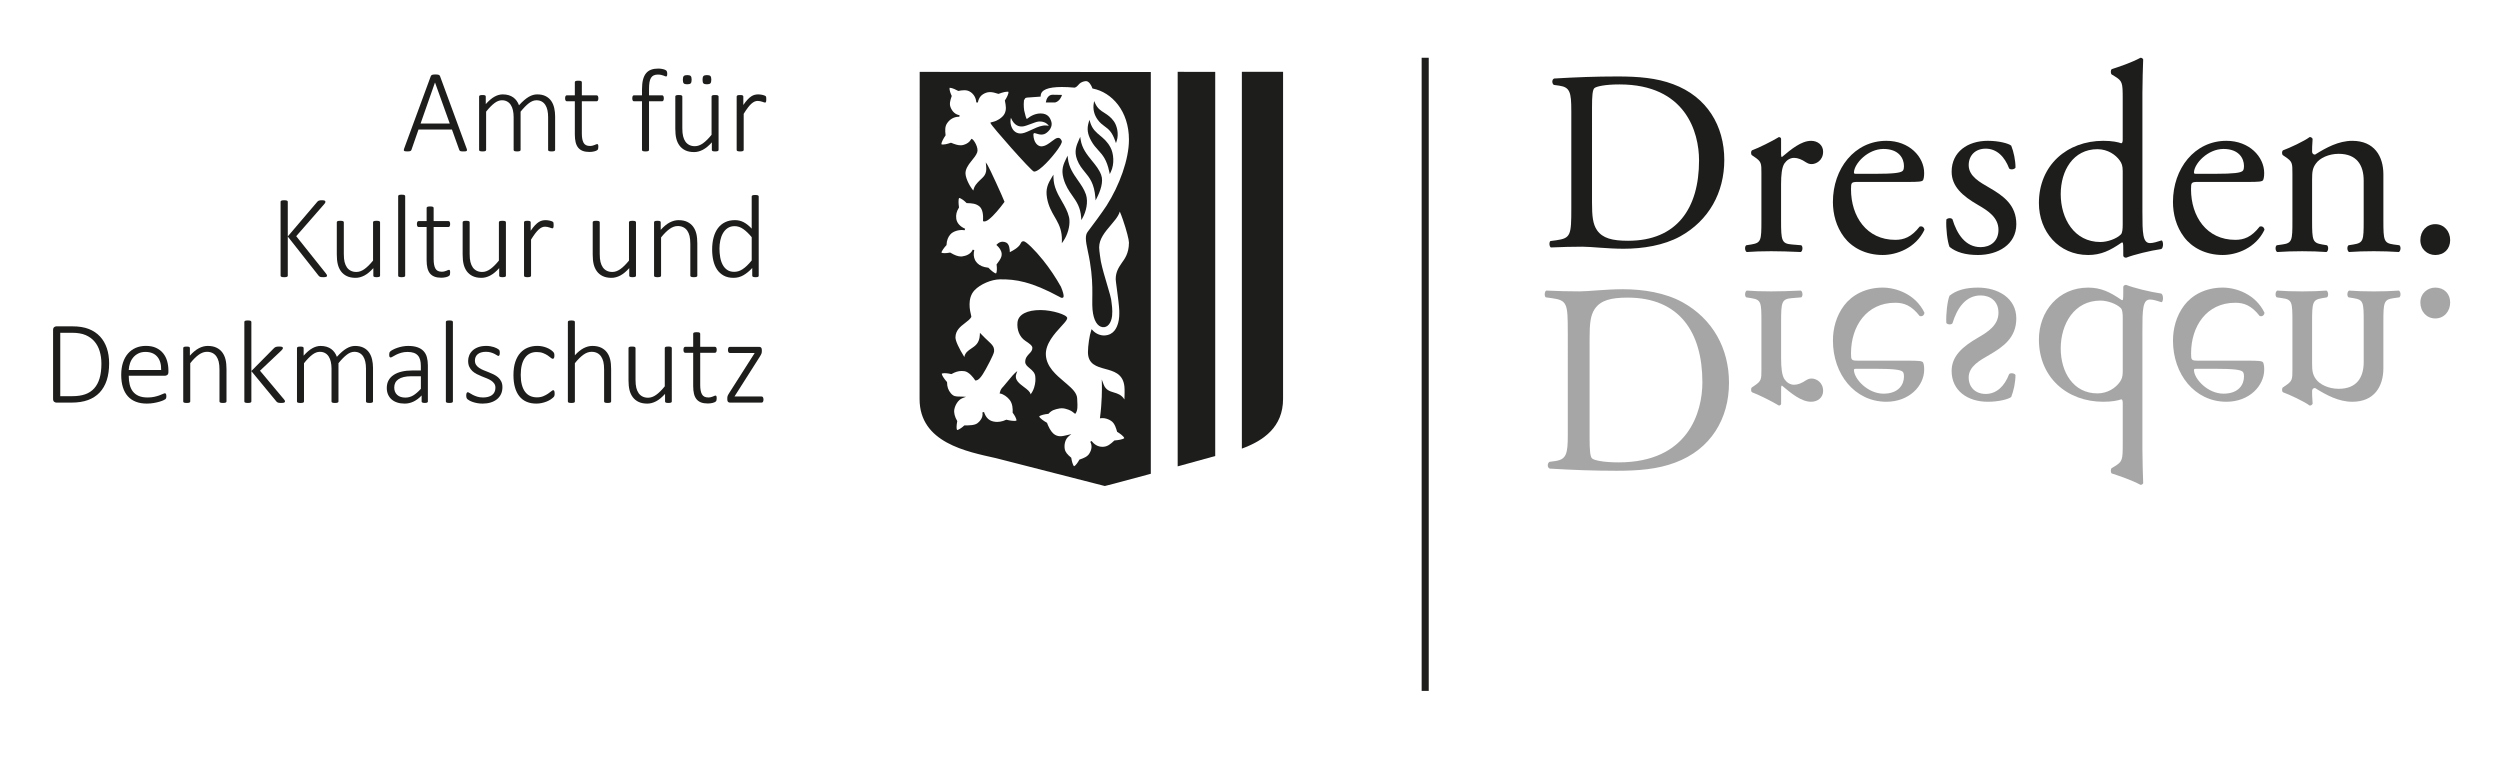 <?xml version="1.0" encoding="utf-8"?>
<!-- Generator: Adobe Illustrator 16.0.0, SVG Export Plug-In . SVG Version: 6.00 Build 0)  -->
<!DOCTYPE svg PUBLIC "-//W3C//DTD SVG 1.1//EN" "http://www.w3.org/Graphics/SVG/1.1/DTD/svg11.dtd">
<svg version="1.1" id="Ebene_1" xmlns="http://www.w3.org/2000/svg" xmlns:xlink="http://www.w3.org/1999/xlink" x="0px" y="0px"
	 width="274.259px" height="83.292px" viewBox="0 0 274.259 83.292" enable-background="new 0 0 274.259 83.292"
	 xml:space="preserve">
<g>
	<g>
		<path fill="#1D1D1B" d="M51.196,16.308c0.026,0.065,0.037,0.117,0.035,0.159c-0.002,0.041-0.017,0.072-0.045,0.094
			c-0.028,0.021-0.071,0.036-0.129,0.042c-0.059,0.006-0.132,0.009-0.223,0.009s-0.162-0.003-0.216-0.009
			c-0.054-0.007-0.096-0.017-0.126-0.03c-0.03-0.013-0.053-0.03-0.067-0.052c-0.016-0.021-0.03-0.047-0.043-0.078l-0.801-2.23
			h-3.672l-0.769,2.217c-0.009,0.031-0.022,0.057-0.039,0.078c-0.018,0.022-0.041,0.04-0.072,0.055
			c-0.03,0.015-0.071,0.026-0.125,0.035c-0.054,0.008-0.122,0.013-0.204,0.013c-0.09,0-0.166-0.005-0.226-0.013
			c-0.061-0.009-0.105-0.023-0.133-0.045c-0.027-0.021-0.042-0.052-0.045-0.091c-0.002-0.039,0.01-0.09,0.036-0.155l2.929-7.958
			c0.013-0.034,0.032-0.063,0.058-0.087c0.026-0.024,0.06-0.042,0.1-0.056c0.041-0.013,0.09-0.022,0.149-0.029
			c0.058-0.006,0.124-0.01,0.197-0.01c0.078,0,0.145,0.004,0.204,0.01c0.058,0.007,0.107,0.016,0.148,0.029
			c0.041,0.013,0.074,0.031,0.098,0.056c0.023,0.023,0.042,0.053,0.055,0.087L51.196,16.308z M47.724,9.054h-0.007l-1.578,4.5h3.201
			L47.724,9.054z"/>
		<path fill="#1D1D1B" d="M60.9,16.444c0,0.026-0.007,0.05-0.02,0.072c-0.013,0.021-0.033,0.039-0.061,0.052
			c-0.028,0.013-0.067,0.022-0.117,0.032c-0.049,0.008-0.111,0.013-0.184,0.013c-0.078,0-0.141-0.005-0.19-0.013
			c-0.05-0.009-0.09-0.019-0.12-0.032c-0.031-0.013-0.051-0.031-0.062-0.052c-0.011-0.021-0.016-0.046-0.016-0.072v-3.601
			c0-0.276-0.025-0.527-0.075-0.753c-0.05-0.227-0.127-0.421-0.232-0.582c-0.106-0.162-0.24-0.287-0.401-0.375
			C59.261,11.044,59.07,11,58.85,11c-0.271,0-0.546,0.106-0.824,0.317c-0.278,0.211-0.583,0.521-0.915,0.931v4.196
			c0,0.026-0.006,0.05-0.019,0.072c-0.013,0.021-0.033,0.039-0.062,0.052c-0.028,0.013-0.067,0.022-0.117,0.032
			c-0.049,0.008-0.111,0.013-0.184,0.013s-0.135-0.005-0.185-0.013c-0.049-0.009-0.089-0.019-0.12-0.032
			c-0.029-0.013-0.05-0.031-0.061-0.052c-0.011-0.021-0.016-0.046-0.016-0.072v-3.601c0-0.276-0.026-0.527-0.078-0.753
			c-0.052-0.227-0.13-0.421-0.236-0.582c-0.106-0.162-0.239-0.287-0.4-0.375C55.472,11.044,55.281,11,55.062,11
			c-0.272,0-0.547,0.106-0.824,0.317c-0.279,0.211-0.581,0.521-0.909,0.931v4.196c0,0.026-0.007,0.05-0.02,0.072
			c-0.012,0.021-0.033,0.039-0.061,0.052c-0.028,0.013-0.067,0.022-0.116,0.032c-0.05,0.008-0.113,0.013-0.19,0.013
			c-0.074,0-0.135-0.005-0.185-0.013c-0.049-0.009-0.09-0.019-0.12-0.032c-0.03-0.013-0.051-0.031-0.062-0.052
			c-0.011-0.021-0.016-0.046-0.016-0.072v-5.851c0-0.026,0.005-0.049,0.016-0.071s0.031-0.04,0.062-0.056
			c0.03-0.014,0.068-0.026,0.114-0.032c0.045-0.006,0.104-0.009,0.177-0.009c0.073,0,0.133,0.003,0.181,0.009
			c0.047,0.006,0.084,0.018,0.11,0.032c0.026,0.016,0.044,0.034,0.055,0.056c0.011,0.021,0.016,0.045,0.016,0.071v0.828
			c0.336-0.375,0.655-0.647,0.957-0.815c0.301-0.168,0.601-0.252,0.899-0.252c0.245,0,0.464,0.03,0.656,0.087
			c0.191,0.059,0.36,0.141,0.507,0.246c0.146,0.106,0.271,0.232,0.375,0.378c0.104,0.146,0.188,0.308,0.252,0.485
			c0.203-0.224,0.393-0.413,0.572-0.565c0.179-0.153,0.35-0.276,0.51-0.369c0.162-0.093,0.318-0.159,0.469-0.2
			c0.151-0.042,0.299-0.062,0.446-0.062c0.366,0,0.675,0.065,0.928,0.194c0.251,0.129,0.455,0.304,0.608,0.523
			c0.152,0.22,0.262,0.477,0.329,0.77c0.067,0.293,0.101,0.604,0.101,0.931V16.444z"/>
		<path fill="#1D1D1B" d="M65.64,16.095c0,0.091-0.007,0.164-0.022,0.22c-0.016,0.056-0.039,0.1-0.071,0.133
			c-0.033,0.032-0.08,0.063-0.143,0.09s-0.135,0.051-0.216,0.071c-0.083,0.02-0.168,0.035-0.259,0.045
			c-0.09,0.011-0.179,0.016-0.265,0.016c-0.289,0-0.535-0.038-0.736-0.116c-0.204-0.078-0.369-0.195-0.498-0.353
			c-0.13-0.158-0.223-0.356-0.281-0.598c-0.058-0.241-0.088-0.525-0.088-0.853V11.11h-0.872c-0.061,0-0.108-0.026-0.143-0.081
			s-0.052-0.135-0.052-0.242c0-0.056,0.004-0.104,0.013-0.146c0.008-0.041,0.021-0.075,0.039-0.104s0.038-0.049,0.062-0.062
			c0.023-0.013,0.05-0.019,0.081-0.019h0.872V9.022c0-0.026,0.005-0.049,0.017-0.071c0.011-0.021,0.03-0.04,0.061-0.055
			c0.029-0.015,0.07-0.026,0.12-0.032c0.049-0.006,0.111-0.01,0.184-0.01c0.078,0,0.142,0.003,0.191,0.01
			c0.049,0.006,0.087,0.017,0.116,0.032c0.028,0.016,0.048,0.034,0.061,0.055c0.013,0.022,0.019,0.045,0.019,0.071v1.435h1.617
			c0.03,0,0.057,0.006,0.081,0.019c0.023,0.013,0.044,0.034,0.062,0.062c0.017,0.028,0.03,0.063,0.039,0.104
			c0.008,0.041,0.013,0.09,0.013,0.146c0,0.107-0.018,0.188-0.055,0.242s-0.084,0.081-0.139,0.081H63.83v3.537
			c0,0.444,0.064,0.782,0.191,1.015c0.127,0.233,0.359,0.35,0.695,0.35c0.104,0,0.197-0.011,0.281-0.033
			c0.084-0.021,0.159-0.045,0.223-0.071c0.065-0.026,0.12-0.05,0.165-0.071c0.046-0.022,0.085-0.033,0.121-0.033
			c0.021,0,0.04,0.005,0.058,0.013c0.017,0.009,0.031,0.025,0.042,0.049c0.011,0.023,0.02,0.053,0.026,0.09
			C65.637,15.993,65.64,16.04,65.64,16.095z"/>
		<path fill="#1D1D1B" d="M73.198,8.097c0,0.061-0.004,0.109-0.01,0.146c-0.007,0.037-0.015,0.066-0.026,0.088
			c-0.011,0.021-0.023,0.037-0.039,0.045c-0.015,0.009-0.033,0.013-0.055,0.013c-0.035,0-0.075-0.01-0.123-0.032
			c-0.048-0.022-0.107-0.046-0.178-0.072c-0.071-0.026-0.155-0.049-0.252-0.071c-0.097-0.021-0.21-0.033-0.339-0.033
			c-0.181,0-0.334,0.03-0.459,0.087c-0.125,0.059-0.227,0.151-0.304,0.278c-0.078,0.127-0.132,0.291-0.165,0.491
			C71.216,9.238,71.2,9.48,71.2,9.766v0.691h1.435c0.031,0,0.057,0.006,0.078,0.019c0.021,0.013,0.042,0.034,0.059,0.062
			c0.017,0.028,0.029,0.063,0.038,0.104s0.013,0.09,0.013,0.146c0,0.107-0.017,0.188-0.051,0.242
			c-0.035,0.054-0.08,0.081-0.137,0.081H71.2v5.334c0,0.026-0.006,0.05-0.019,0.072c-0.013,0.021-0.033,0.039-0.062,0.052
			c-0.028,0.013-0.068,0.022-0.12,0.032c-0.052,0.008-0.114,0.013-0.188,0.013c-0.074,0-0.135-0.005-0.184-0.013
			c-0.05-0.009-0.09-0.019-0.12-0.032c-0.031-0.013-0.051-0.031-0.062-0.052c-0.01-0.021-0.016-0.046-0.016-0.072V11.11h-0.879
			c-0.061,0-0.107-0.026-0.139-0.081c-0.032-0.054-0.048-0.135-0.048-0.242c0-0.056,0.004-0.104,0.013-0.146
			c0.008-0.041,0.02-0.075,0.035-0.104s0.035-0.049,0.058-0.062c0.024-0.013,0.051-0.019,0.082-0.019h0.879V9.792
			c0-0.41,0.036-0.759,0.109-1.047s0.185-0.524,0.334-0.705c0.147-0.181,0.334-0.313,0.559-0.395
			c0.224-0.082,0.484-0.123,0.782-0.123c0.146,0,0.288,0.014,0.426,0.042c0.138,0.028,0.243,0.058,0.314,0.091
			c0.071,0.032,0.118,0.06,0.142,0.084c0.024,0.023,0.043,0.052,0.058,0.087c0.015,0.034,0.026,0.074,0.033,0.119
			C73.194,7.991,73.198,8.042,73.198,8.097z"/>
		<path fill="#1D1D1B" d="M78.829,16.444c0,0.026-0.005,0.05-0.016,0.072c-0.01,0.021-0.031,0.039-0.062,0.052
			c-0.03,0.013-0.068,0.022-0.116,0.032c-0.048,0.008-0.106,0.013-0.175,0.013c-0.077,0-0.14-0.005-0.188-0.013
			c-0.047-0.009-0.083-0.019-0.109-0.032c-0.026-0.013-0.044-0.031-0.055-0.052c-0.01-0.021-0.016-0.046-0.016-0.072v-0.827
			c-0.337,0.375-0.665,0.646-0.986,0.814c-0.321,0.168-0.642,0.252-0.96,0.252c-0.384,0-0.707-0.065-0.97-0.193
			c-0.263-0.13-0.476-0.306-0.637-0.527c-0.162-0.222-0.278-0.479-0.35-0.772c-0.071-0.293-0.106-0.646-0.106-1.061v-3.537
			c0-0.026,0.006-0.049,0.016-0.071c0.011-0.021,0.032-0.04,0.062-0.056c0.031-0.014,0.07-0.026,0.12-0.032
			c0.049-0.006,0.111-0.009,0.185-0.009c0.078,0,0.142,0.003,0.19,0.009c0.05,0.006,0.089,0.018,0.116,0.032
			c0.028,0.016,0.049,0.034,0.062,0.056c0.013,0.021,0.019,0.045,0.019,0.071v3.466c0,0.362,0.028,0.657,0.084,0.885
			c0.056,0.229,0.139,0.424,0.252,0.586c0.112,0.161,0.255,0.286,0.43,0.375s0.378,0.133,0.611,0.133
			c0.298,0,0.594-0.106,0.89-0.317c0.295-0.211,0.608-0.522,0.94-0.931v-4.196c0-0.026,0.005-0.049,0.017-0.071
			c0.011-0.021,0.03-0.04,0.061-0.056c0.029-0.014,0.07-0.026,0.12-0.032c0.049-0.006,0.113-0.009,0.191-0.009
			c0.073,0,0.134,0.003,0.185,0.009c0.049,0.006,0.087,0.018,0.116,0.032c0.028,0.016,0.049,0.034,0.062,0.056
			c0.013,0.021,0.019,0.045,0.019,0.071V16.444z M75.875,8.744c0,0.198-0.035,0.332-0.104,0.4c-0.069,0.069-0.196,0.104-0.381,0.104
			c-0.186,0-0.312-0.034-0.378-0.101c-0.067-0.066-0.101-0.199-0.101-0.398c0-0.202,0.034-0.338,0.104-0.407
			c0.068-0.069,0.193-0.104,0.375-0.104c0.189,0,0.317,0.034,0.384,0.104C75.842,8.412,75.875,8.546,75.875,8.744z M78.034,8.744
			c0,0.198-0.034,0.332-0.104,0.4c-0.068,0.069-0.196,0.104-0.381,0.104c-0.186,0-0.312-0.034-0.378-0.101
			c-0.067-0.066-0.1-0.199-0.1-0.398c0-0.202,0.034-0.338,0.103-0.407c0.069-0.069,0.194-0.104,0.375-0.104
			c0.19,0,0.318,0.034,0.385,0.104C78.001,8.412,78.034,8.546,78.034,8.744z"/>
		<path fill="#1D1D1B" d="M84.063,10.891c0,0.065-0.002,0.119-0.007,0.165c-0.005,0.045-0.012,0.082-0.022,0.11
			c-0.01,0.028-0.024,0.049-0.039,0.064c-0.015,0.016-0.036,0.023-0.062,0.023c-0.039,0-0.084-0.01-0.136-0.029
			c-0.052-0.02-0.113-0.04-0.181-0.062c-0.069-0.021-0.145-0.042-0.227-0.062c-0.082-0.019-0.172-0.029-0.271-0.029
			c-0.117,0-0.231,0.025-0.343,0.075c-0.113,0.049-0.229,0.129-0.353,0.239c-0.123,0.109-0.252,0.255-0.388,0.437
			c-0.135,0.18-0.286,0.403-0.449,0.666v3.957c0,0.026-0.006,0.05-0.019,0.072c-0.013,0.021-0.034,0.039-0.062,0.052
			c-0.028,0.013-0.067,0.022-0.117,0.032c-0.049,0.008-0.113,0.013-0.19,0.013c-0.074,0-0.135-0.005-0.185-0.013
			c-0.049-0.009-0.09-0.019-0.12-0.032c-0.03-0.013-0.051-0.031-0.062-0.052c-0.011-0.021-0.016-0.046-0.016-0.072v-5.851
			c0-0.026,0.005-0.049,0.016-0.071s0.031-0.04,0.062-0.056c0.03-0.014,0.068-0.026,0.114-0.032
			c0.045-0.006,0.104-0.009,0.177-0.009c0.073,0,0.133,0.003,0.181,0.009c0.048,0.006,0.084,0.018,0.11,0.032
			c0.026,0.016,0.044,0.034,0.055,0.056s0.016,0.045,0.016,0.071v0.925c0.168-0.246,0.323-0.444,0.466-0.595
			c0.142-0.151,0.278-0.268,0.407-0.353c0.129-0.083,0.255-0.141,0.378-0.17c0.124-0.031,0.249-0.046,0.378-0.046
			c0.056,0,0.121,0.004,0.194,0.01c0.073,0.007,0.152,0.018,0.236,0.036c0.083,0.017,0.159,0.037,0.226,0.061
			c0.067,0.023,0.113,0.045,0.139,0.064c0.026,0.019,0.042,0.037,0.052,0.052c0.008,0.016,0.016,0.035,0.023,0.058
			c0.006,0.023,0.011,0.056,0.013,0.098C84.061,10.772,84.063,10.826,84.063,10.891z"/>
	</g>
	<g>
		<path fill="#1D1D1B" d="M35.876,30.229c0,0.03-0.004,0.056-0.013,0.077c-0.008,0.022-0.028,0.041-0.058,0.056
			c-0.03,0.015-0.071,0.027-0.123,0.035c-0.052,0.008-0.119,0.013-0.201,0.013c-0.077,0-0.156-0.004-0.236-0.013
			s-0.141-0.027-0.184-0.055c-0.043-0.028-0.08-0.062-0.111-0.1l-3.38-4.293v4.293c0,0.026-0.007,0.05-0.02,0.071
			c-0.013,0.022-0.034,0.039-0.064,0.052c-0.031,0.013-0.07,0.024-0.12,0.032c-0.05,0.008-0.113,0.013-0.19,0.013
			c-0.074,0-0.136-0.004-0.188-0.013s-0.093-0.019-0.124-0.032c-0.029-0.013-0.052-0.029-0.064-0.052
			c-0.013-0.021-0.02-0.045-0.02-0.071v-8.108c0-0.026,0.007-0.049,0.02-0.071c0.012-0.021,0.035-0.039,0.064-0.052
			c0.031-0.013,0.072-0.024,0.124-0.032c0.052-0.009,0.114-0.013,0.188-0.013c0.078,0,0.141,0.004,0.19,0.013
			c0.049,0.008,0.089,0.019,0.12,0.032c0.03,0.013,0.052,0.03,0.064,0.052c0.013,0.022,0.02,0.045,0.02,0.071v3.802l3.239-3.802
			c0.026-0.03,0.054-0.056,0.084-0.078c0.03-0.021,0.065-0.038,0.104-0.051c0.039-0.013,0.084-0.022,0.136-0.03
			c0.052-0.006,0.116-0.009,0.194-0.009c0.078,0,0.139,0.004,0.187,0.013c0.047,0.008,0.085,0.02,0.114,0.035
			c0.027,0.015,0.045,0.033,0.055,0.052c0.008,0.02,0.013,0.042,0.013,0.068c0,0.048-0.012,0.093-0.036,0.136
			c-0.023,0.043-0.064,0.095-0.12,0.155l-3.045,3.485l3.252,4.08c0.06,0.077,0.098,0.131,0.11,0.162
			C35.871,30.18,35.876,30.206,35.876,30.229z"/>
		<path fill="#1D1D1B" d="M41.694,30.241c0,0.026-0.006,0.05-0.016,0.071c-0.012,0.022-0.032,0.039-0.062,0.052
			c-0.03,0.013-0.069,0.024-0.116,0.032c-0.048,0.008-0.106,0.013-0.175,0.013c-0.078,0-0.14-0.004-0.187-0.013
			c-0.048-0.008-0.084-0.019-0.111-0.032c-0.025-0.013-0.044-0.029-0.055-0.052c-0.011-0.021-0.016-0.045-0.016-0.071v-0.828
			c-0.336,0.376-0.665,0.647-0.985,0.815c-0.322,0.167-0.642,0.252-0.961,0.252c-0.384,0-0.707-0.065-0.969-0.194
			c-0.263-0.129-0.475-0.305-0.637-0.527c-0.161-0.222-0.277-0.479-0.349-0.772c-0.071-0.293-0.107-0.647-0.107-1.061V24.39
			c0-0.026,0.005-0.049,0.016-0.071c0.011-0.021,0.031-0.04,0.062-0.055c0.029-0.015,0.07-0.026,0.119-0.032
			c0.05-0.007,0.111-0.01,0.185-0.01c0.077,0,0.141,0.003,0.19,0.01c0.049,0.006,0.088,0.017,0.117,0.032
			c0.028,0.016,0.048,0.034,0.061,0.055c0.013,0.022,0.02,0.045,0.02,0.071v3.466c0,0.362,0.027,0.657,0.084,0.885
			c0.056,0.229,0.14,0.423,0.252,0.586c0.112,0.161,0.255,0.286,0.43,0.375s0.378,0.133,0.611,0.133
			c0.297,0,0.593-0.106,0.889-0.317c0.295-0.211,0.609-0.521,0.941-0.931V24.39c0-0.026,0.005-0.049,0.016-0.071
			c0.01-0.021,0.031-0.04,0.062-0.055c0.03-0.015,0.07-0.026,0.12-0.032c0.049-0.007,0.113-0.01,0.19-0.01
			c0.073,0,0.135,0.003,0.184,0.01c0.05,0.006,0.088,0.017,0.117,0.032c0.027,0.016,0.048,0.034,0.061,0.055
			c0.013,0.022,0.02,0.045,0.02,0.071V30.241z"/>
		<path fill="#1D1D1B" d="M44.45,30.241c0,0.026-0.006,0.05-0.019,0.071c-0.013,0.022-0.034,0.039-0.062,0.052
			c-0.027,0.013-0.066,0.024-0.116,0.032c-0.049,0.008-0.113,0.013-0.19,0.013c-0.073,0-0.135-0.004-0.185-0.013
			c-0.049-0.008-0.089-0.019-0.12-0.032c-0.03-0.013-0.05-0.029-0.062-0.052c-0.01-0.021-0.016-0.045-0.016-0.071v-8.716
			c0-0.026,0.006-0.049,0.016-0.071c0.011-0.021,0.031-0.04,0.062-0.055c0.031-0.016,0.07-0.026,0.12-0.033
			c0.05-0.006,0.111-0.009,0.185-0.009c0.078,0,0.142,0.003,0.19,0.009c0.05,0.007,0.089,0.017,0.116,0.033
			c0.028,0.015,0.049,0.033,0.062,0.055c0.013,0.022,0.019,0.045,0.019,0.071V30.241z"/>
		<path fill="#1D1D1B" d="M49.382,29.892c0,0.091-0.007,0.165-0.022,0.22c-0.015,0.056-0.039,0.1-0.071,0.132
			c-0.033,0.032-0.08,0.063-0.143,0.091s-0.135,0.052-0.217,0.071c-0.081,0.02-0.167,0.034-0.258,0.046
			c-0.091,0.011-0.179,0.016-0.265,0.016c-0.289,0-0.535-0.039-0.737-0.117s-0.369-0.195-0.498-0.352
			c-0.129-0.158-0.223-0.357-0.282-0.599c-0.058-0.241-0.087-0.526-0.087-0.853v-3.641H45.93c-0.06,0-0.107-0.026-0.143-0.08
			c-0.034-0.055-0.051-0.135-0.051-0.243c0-0.056,0.004-0.104,0.013-0.146c0.008-0.042,0.021-0.076,0.038-0.104
			c0.018-0.028,0.038-0.048,0.062-0.061c0.023-0.013,0.05-0.02,0.081-0.02h0.873v-1.435c0-0.026,0.005-0.049,0.016-0.071
			c0.01-0.022,0.031-0.041,0.062-0.055c0.03-0.016,0.07-0.026,0.12-0.033c0.049-0.006,0.11-0.01,0.184-0.01
			c0.078,0,0.141,0.004,0.19,0.01c0.05,0.007,0.088,0.017,0.117,0.033c0.028,0.014,0.049,0.033,0.062,0.055
			c0.012,0.021,0.019,0.045,0.019,0.071v1.435h1.617c0.03,0,0.057,0.007,0.081,0.02c0.024,0.013,0.044,0.033,0.062,0.061
			c0.017,0.028,0.029,0.062,0.038,0.104c0.009,0.041,0.013,0.09,0.013,0.146c0,0.108-0.018,0.188-0.054,0.243
			c-0.037,0.054-0.083,0.08-0.139,0.08h-1.617v3.537c0,0.444,0.063,0.783,0.191,1.016c0.126,0.232,0.358,0.349,0.695,0.349
			c0.104,0,0.197-0.011,0.281-0.033c0.085-0.021,0.159-0.045,0.224-0.071c0.064-0.026,0.119-0.049,0.165-0.071
			c0.045-0.021,0.085-0.033,0.119-0.033c0.021,0,0.042,0.005,0.059,0.013c0.017,0.009,0.031,0.025,0.042,0.049
			c0.011,0.023,0.019,0.054,0.025,0.09C49.379,29.79,49.382,29.836,49.382,29.892z"/>
		<path fill="#1D1D1B" d="M55.502,30.241c0,0.026-0.005,0.05-0.016,0.071c-0.011,0.022-0.031,0.039-0.062,0.052
			c-0.031,0.013-0.069,0.024-0.117,0.032c-0.047,0.008-0.105,0.013-0.174,0.013c-0.078,0-0.14-0.004-0.188-0.013
			s-0.084-0.019-0.11-0.032c-0.026-0.013-0.044-0.029-0.056-0.052c-0.01-0.021-0.015-0.045-0.015-0.071v-0.828
			c-0.336,0.376-0.665,0.647-0.986,0.815c-0.321,0.167-0.642,0.252-0.96,0.252c-0.384,0-0.708-0.065-0.97-0.194
			c-0.264-0.129-0.475-0.305-0.638-0.527c-0.161-0.222-0.277-0.479-0.349-0.772c-0.071-0.293-0.107-0.647-0.107-1.061V24.39
			c0-0.026,0.005-0.049,0.016-0.071c0.012-0.021,0.031-0.04,0.062-0.055c0.029-0.015,0.07-0.026,0.12-0.032
			c0.049-0.007,0.111-0.01,0.184-0.01c0.078,0,0.141,0.003,0.19,0.01c0.049,0.006,0.088,0.017,0.117,0.032
			c0.028,0.016,0.049,0.034,0.062,0.055c0.013,0.022,0.019,0.045,0.019,0.071v3.466c0,0.362,0.028,0.657,0.084,0.885
			c0.056,0.229,0.14,0.423,0.252,0.586c0.112,0.161,0.255,0.286,0.43,0.375c0.174,0.088,0.378,0.133,0.611,0.133
			c0.298,0,0.594-0.106,0.889-0.317c0.296-0.211,0.609-0.521,0.941-0.931V24.39c0-0.026,0.005-0.049,0.016-0.071
			c0.011-0.021,0.031-0.04,0.062-0.055c0.03-0.015,0.07-0.026,0.12-0.032c0.049-0.007,0.113-0.01,0.19-0.01
			c0.073,0,0.135,0.003,0.185,0.01c0.049,0.006,0.088,0.017,0.116,0.032c0.028,0.016,0.049,0.034,0.062,0.055
			c0.013,0.022,0.019,0.045,0.019,0.071V30.241z"/>
		<path fill="#1D1D1B" d="M60.735,24.688c0,0.064-0.003,0.12-0.007,0.165c-0.004,0.044-0.012,0.082-0.022,0.109
			c-0.011,0.028-0.024,0.05-0.039,0.065c-0.015,0.015-0.036,0.023-0.062,0.023c-0.039,0-0.084-0.01-0.136-0.029
			c-0.052-0.02-0.113-0.04-0.181-0.062c-0.069-0.021-0.145-0.042-0.226-0.062c-0.083-0.019-0.173-0.029-0.272-0.029
			c-0.116,0-0.231,0.025-0.342,0.074c-0.113,0.05-0.23,0.13-0.353,0.239c-0.123,0.111-0.252,0.255-0.388,0.437
			c-0.136,0.182-0.286,0.403-0.45,0.666v3.957c0,0.026-0.007,0.05-0.02,0.071c-0.013,0.022-0.033,0.039-0.061,0.052
			c-0.028,0.013-0.067,0.024-0.117,0.032c-0.049,0.008-0.113,0.013-0.19,0.013c-0.074,0-0.135-0.004-0.185-0.013
			c-0.049-0.008-0.089-0.019-0.119-0.032c-0.03-0.013-0.051-0.029-0.062-0.052c-0.011-0.021-0.016-0.045-0.016-0.071V24.39
			c0-0.026,0.005-0.049,0.016-0.071c0.01-0.021,0.031-0.04,0.062-0.055c0.03-0.015,0.068-0.026,0.113-0.032
			c0.045-0.007,0.104-0.01,0.178-0.01c0.073,0,0.133,0.003,0.181,0.01c0.047,0.006,0.084,0.017,0.11,0.032
			c0.026,0.016,0.044,0.034,0.055,0.055c0.011,0.022,0.016,0.045,0.016,0.071v0.925c0.168-0.246,0.323-0.443,0.465-0.595
			c0.143-0.151,0.278-0.268,0.408-0.353c0.128-0.083,0.255-0.14,0.378-0.17c0.123-0.031,0.249-0.046,0.378-0.046
			c0.056,0,0.12,0.004,0.193,0.01c0.073,0.007,0.152,0.019,0.236,0.036c0.083,0.017,0.159,0.037,0.226,0.062
			c0.067,0.023,0.114,0.045,0.14,0.065c0.026,0.019,0.042,0.036,0.052,0.051c0.008,0.015,0.016,0.035,0.022,0.058
			c0.006,0.024,0.01,0.056,0.013,0.097C60.734,24.57,60.735,24.623,60.735,24.688z"/>
		<path fill="#1D1D1B" d="M69.768,30.241c0,0.026-0.006,0.05-0.016,0.071c-0.011,0.022-0.032,0.039-0.062,0.052
			c-0.031,0.013-0.069,0.024-0.117,0.032c-0.048,0.008-0.106,0.013-0.174,0.013c-0.078,0-0.14-0.004-0.188-0.013
			c-0.048-0.008-0.084-0.019-0.11-0.032c-0.026-0.013-0.044-0.029-0.055-0.052c-0.01-0.021-0.016-0.045-0.016-0.071v-0.828
			c-0.336,0.376-0.665,0.647-0.986,0.815c-0.321,0.167-0.642,0.252-0.96,0.252c-0.384,0-0.707-0.065-0.97-0.194
			s-0.476-0.305-0.637-0.527c-0.162-0.222-0.278-0.479-0.349-0.772c-0.071-0.293-0.106-0.647-0.106-1.061V24.39
			c0-0.026,0.005-0.049,0.016-0.071c0.011-0.021,0.031-0.04,0.062-0.055c0.03-0.015,0.07-0.026,0.119-0.032
			c0.05-0.007,0.111-0.01,0.185-0.01c0.078,0,0.142,0.003,0.191,0.01c0.05,0.006,0.088,0.017,0.116,0.032
			c0.028,0.016,0.049,0.034,0.062,0.055c0.013,0.022,0.02,0.045,0.02,0.071v3.466c0,0.362,0.027,0.657,0.084,0.885
			c0.056,0.229,0.14,0.423,0.252,0.586c0.112,0.161,0.255,0.286,0.431,0.375c0.173,0.088,0.378,0.133,0.611,0.133
			c0.297,0,0.593-0.106,0.889-0.317c0.295-0.211,0.609-0.521,0.941-0.931V24.39c0-0.026,0.005-0.049,0.016-0.071
			c0.011-0.021,0.031-0.04,0.061-0.055c0.03-0.015,0.07-0.026,0.12-0.032c0.049-0.007,0.113-0.01,0.19-0.01
			c0.073,0,0.135,0.003,0.185,0.01c0.049,0.006,0.088,0.017,0.116,0.032c0.028,0.016,0.048,0.034,0.061,0.055
			c0.013,0.022,0.02,0.045,0.02,0.071V30.241z"/>
		<path fill="#1D1D1B" d="M76.5,30.241c0,0.026-0.006,0.05-0.019,0.071c-0.013,0.022-0.034,0.039-0.062,0.052
			c-0.028,0.013-0.067,0.024-0.117,0.032c-0.049,0.008-0.111,0.013-0.184,0.013c-0.077,0-0.141-0.004-0.19-0.013
			s-0.088-0.019-0.117-0.032c-0.028-0.013-0.048-0.029-0.061-0.052c-0.013-0.021-0.02-0.045-0.02-0.071v-3.472
			c0-0.362-0.028-0.656-0.084-0.882c-0.056-0.227-0.14-0.421-0.252-0.582c-0.113-0.162-0.255-0.287-0.431-0.375
			c-0.174-0.088-0.377-0.133-0.611-0.133c-0.297,0-0.595,0.106-0.892,0.317c-0.297,0.211-0.61,0.522-0.938,0.931v4.196
			c0,0.026-0.006,0.05-0.019,0.071c-0.013,0.022-0.034,0.039-0.062,0.052c-0.028,0.013-0.067,0.024-0.117,0.032
			s-0.113,0.013-0.19,0.013c-0.073,0-0.135-0.004-0.185-0.013c-0.049-0.008-0.09-0.019-0.119-0.032
			c-0.031-0.013-0.05-0.029-0.062-0.052c-0.011-0.021-0.016-0.045-0.016-0.071V24.39c0-0.026,0.005-0.049,0.016-0.071
			c0.012-0.021,0.031-0.04,0.062-0.055c0.029-0.015,0.067-0.026,0.113-0.032c0.045-0.007,0.104-0.01,0.177-0.01
			c0.073,0,0.133,0.003,0.182,0.01c0.047,0.006,0.083,0.017,0.109,0.032c0.026,0.016,0.044,0.034,0.055,0.055
			c0.011,0.022,0.016,0.045,0.016,0.071v0.828c0.337-0.375,0.667-0.647,0.99-0.815c0.323-0.167,0.645-0.252,0.963-0.252
			c0.383,0,0.707,0.065,0.97,0.194s0.475,0.304,0.637,0.523c0.161,0.22,0.277,0.477,0.349,0.769
			c0.071,0.294,0.107,0.647,0.107,1.061V30.241z"/>
		<path fill="#1D1D1B" d="M83.233,30.241c0,0.03-0.005,0.056-0.016,0.077c-0.011,0.022-0.03,0.039-0.058,0.052
			c-0.028,0.013-0.064,0.023-0.106,0.03c-0.043,0.006-0.097,0.009-0.162,0.009c-0.069,0-0.126-0.003-0.171-0.009
			c-0.046-0.007-0.083-0.017-0.11-0.03c-0.028-0.013-0.05-0.03-0.064-0.052c-0.016-0.021-0.023-0.047-0.023-0.077V29.4
			c-0.311,0.336-0.631,0.6-0.964,0.792c-0.332,0.192-0.694,0.288-1.086,0.288c-0.422,0-0.782-0.082-1.08-0.246
			c-0.298-0.164-0.54-0.385-0.728-0.666c-0.187-0.28-0.324-0.609-0.411-0.987c-0.086-0.377-0.129-0.776-0.129-1.199
			c0-0.495,0.054-0.943,0.163-1.341c0.107-0.398,0.267-0.738,0.478-1.019c0.211-0.28,0.472-0.495,0.782-0.646
			c0.31-0.151,0.67-0.227,1.08-0.227c0.354,0,0.676,0.079,0.97,0.236c0.293,0.158,0.582,0.389,0.866,0.695v-3.524
			c0-0.026,0.006-0.049,0.017-0.071c0.011-0.022,0.031-0.039,0.061-0.052c0.03-0.013,0.07-0.023,0.12-0.033
			c0.049-0.008,0.111-0.013,0.184-0.013c0.078,0,0.142,0.005,0.191,0.013c0.049,0.009,0.088,0.02,0.117,0.033
			c0.027,0.013,0.048,0.03,0.061,0.052c0.013,0.021,0.019,0.045,0.019,0.071V30.241z M82.464,26.019
			c-0.323-0.392-0.635-0.692-0.934-0.898c-0.299-0.208-0.613-0.311-0.941-0.311c-0.297,0-0.552,0.072-0.762,0.213
			c-0.212,0.143-0.384,0.33-0.517,0.563c-0.134,0.232-0.231,0.496-0.291,0.788c-0.061,0.293-0.091,0.591-0.091,0.892
			c0,0.324,0.026,0.639,0.078,0.944c0.052,0.307,0.14,0.579,0.265,0.818c0.125,0.239,0.291,0.431,0.498,0.575
			c0.207,0.145,0.465,0.217,0.776,0.217c0.155,0,0.306-0.021,0.453-0.065c0.146-0.042,0.297-0.114,0.453-0.213
			c0.155-0.099,0.315-0.228,0.481-0.385c0.166-0.158,0.343-0.353,0.533-0.585V26.019z"/>
	</g>
	<g>
		<path fill="#1D1D1B" d="M11.972,39.861c0,0.702-0.089,1.322-0.265,1.859c-0.178,0.537-0.438,0.985-0.782,1.348
			c-0.345,0.362-0.771,0.635-1.277,0.821c-0.507,0.185-1.111,0.278-1.813,0.278H6.185c-0.078,0-0.158-0.03-0.239-0.087
			c-0.082-0.059-0.123-0.165-0.123-0.32v-7.551c0-0.156,0.041-0.262,0.123-0.321c0.082-0.058,0.162-0.087,0.239-0.087h1.759
			c0.711,0,1.311,0.097,1.8,0.291c0.49,0.193,0.899,0.468,1.229,0.824c0.33,0.355,0.579,0.782,0.747,1.28
			C11.887,38.694,11.972,39.25,11.972,39.861z M11.125,39.9c0-0.487-0.062-0.938-0.185-1.354s-0.312-0.775-0.569-1.076
			c-0.257-0.302-0.581-0.538-0.973-0.708c-0.393-0.17-0.893-0.255-1.5-0.255H6.611v6.956h1.293c0.569,0,1.05-0.069,1.445-0.209
			c0.394-0.14,0.723-0.356,0.986-0.649c0.263-0.294,0.46-0.664,0.592-1.109C11.058,41.047,11.125,40.517,11.125,39.9z"/>
		<path fill="#1D1D1B" d="M18.475,40.812c0,0.155-0.041,0.261-0.123,0.32c-0.082,0.058-0.162,0.087-0.239,0.087h-3.989
			c0,0.363,0.036,0.69,0.107,0.983c0.071,0.293,0.188,0.544,0.352,0.753c0.164,0.209,0.377,0.37,0.64,0.481
			c0.263,0.113,0.586,0.169,0.97,0.169c0.272,0,0.515-0.024,0.731-0.072c0.215-0.048,0.401-0.101,0.558-0.158
			c0.158-0.058,0.287-0.111,0.389-0.159c0.101-0.047,0.174-0.071,0.216-0.071c0.026,0,0.049,0.006,0.072,0.019
			c0.021,0.012,0.039,0.034,0.052,0.062c0.013,0.028,0.022,0.063,0.029,0.106c0.006,0.043,0.009,0.098,0.009,0.163
			c0,0.029-0.002,0.059-0.006,0.086c-0.004,0.029-0.01,0.055-0.016,0.078c-0.007,0.023-0.016,0.046-0.029,0.067
			c-0.013,0.022-0.03,0.043-0.052,0.065c-0.022,0.022-0.088,0.06-0.2,0.113c-0.113,0.054-0.259,0.108-0.44,0.162
			c-0.181,0.054-0.391,0.102-0.63,0.145c-0.239,0.044-0.498,0.065-0.772,0.065c-0.453,0-0.854-0.068-1.203-0.204
			c-0.349-0.136-0.643-0.336-0.879-0.601c-0.237-0.265-0.417-0.594-0.54-0.986c-0.123-0.392-0.184-0.847-0.184-1.364
			c0-0.495,0.064-0.939,0.19-1.332c0.127-0.392,0.309-0.725,0.547-1c0.237-0.273,0.522-0.482,0.856-0.627
			c0.334-0.145,0.706-0.216,1.115-0.216c0.439,0,0.815,0.073,1.125,0.22c0.311,0.147,0.566,0.343,0.767,0.592
			c0.2,0.248,0.347,0.535,0.439,0.863s0.139,0.673,0.139,1.035V40.812z M17.68,40.586c0.013-0.621-0.129-1.106-0.427-1.455
			c-0.297-0.349-0.73-0.524-1.3-0.524c-0.293,0-0.55,0.056-0.772,0.165c-0.222,0.11-0.409,0.255-0.562,0.437
			c-0.153,0.181-0.271,0.391-0.353,0.63s-0.13,0.488-0.143,0.748H17.68z"/>
		<path fill="#1D1D1B" d="M24.847,44.038c0,0.026-0.007,0.049-0.02,0.071c-0.013,0.021-0.033,0.04-0.061,0.052
			c-0.028,0.013-0.067,0.023-0.116,0.033c-0.05,0.008-0.111,0.012-0.185,0.012c-0.078,0-0.141-0.004-0.19-0.012
			c-0.049-0.009-0.088-0.02-0.116-0.033c-0.028-0.012-0.049-0.03-0.062-0.052c-0.013-0.021-0.019-0.045-0.019-0.071v-3.472
			c0-0.362-0.028-0.657-0.084-0.882c-0.056-0.227-0.14-0.421-0.252-0.582c-0.112-0.163-0.255-0.287-0.43-0.375
			c-0.175-0.089-0.379-0.133-0.611-0.133c-0.298,0-0.595,0.106-0.892,0.317c-0.298,0.212-0.61,0.522-0.938,0.932v4.196
			c0,0.026-0.007,0.049-0.02,0.071c-0.013,0.021-0.033,0.04-0.061,0.052c-0.028,0.013-0.067,0.023-0.117,0.033
			c-0.049,0.008-0.113,0.012-0.19,0.012c-0.074,0-0.135-0.004-0.184-0.012c-0.05-0.009-0.09-0.02-0.12-0.033
			c-0.031-0.012-0.051-0.03-0.062-0.052c-0.01-0.021-0.016-0.045-0.016-0.071v-5.851c0-0.026,0.005-0.049,0.016-0.072
			c0.011-0.021,0.031-0.04,0.062-0.055c0.03-0.015,0.068-0.026,0.113-0.032c0.045-0.007,0.104-0.01,0.178-0.01
			c0.073,0,0.133,0.003,0.18,0.01c0.047,0.006,0.085,0.017,0.111,0.032s0.044,0.034,0.055,0.055
			c0.011,0.022,0.016,0.046,0.016,0.072v0.827c0.336-0.375,0.666-0.646,0.989-0.814c0.323-0.168,0.644-0.252,0.963-0.252
			c0.384,0,0.707,0.065,0.97,0.194c0.263,0.129,0.476,0.304,0.638,0.524c0.161,0.219,0.277,0.476,0.349,0.769
			c0.071,0.293,0.107,0.647,0.107,1.061V44.038z"/>
		<path fill="#1D1D1B" d="M31.269,44.025c0,0.03-0.007,0.056-0.02,0.078c-0.013,0.021-0.034,0.04-0.064,0.055
			c-0.03,0.015-0.072,0.026-0.124,0.036c-0.052,0.008-0.119,0.012-0.2,0.012c-0.086,0-0.158-0.003-0.213-0.009
			c-0.056-0.007-0.104-0.017-0.146-0.029c-0.041-0.013-0.075-0.03-0.104-0.052c-0.028-0.022-0.055-0.048-0.081-0.078l-2.741-3.324
			v3.324c0,0.026-0.007,0.049-0.02,0.071c-0.013,0.021-0.034,0.04-0.062,0.052c-0.027,0.013-0.066,0.023-0.117,0.033
			c-0.049,0.008-0.113,0.012-0.19,0.012c-0.073,0-0.135-0.004-0.185-0.012c-0.049-0.009-0.089-0.02-0.119-0.033
			c-0.03-0.012-0.05-0.03-0.062-0.052c-0.01-0.021-0.015-0.045-0.015-0.071v-8.715c0-0.026,0.005-0.049,0.015-0.071
			c0.012-0.021,0.032-0.04,0.062-0.055c0.03-0.015,0.07-0.025,0.119-0.032c0.05-0.007,0.111-0.01,0.185-0.01
			c0.078,0,0.142,0.003,0.19,0.01c0.05,0.007,0.089,0.017,0.117,0.032c0.028,0.016,0.049,0.034,0.062,0.055
			c0.013,0.022,0.02,0.045,0.02,0.071v5.379l2.462-2.489c0.034-0.039,0.07-0.07,0.107-0.094c0.037-0.024,0.077-0.043,0.12-0.059
			c0.043-0.015,0.093-0.026,0.149-0.032c0.056-0.007,0.121-0.01,0.194-0.01c0.073,0,0.137,0.002,0.191,0.006
			c0.053,0.004,0.098,0.014,0.132,0.026c0.035,0.013,0.061,0.03,0.078,0.049c0.018,0.02,0.026,0.044,0.026,0.075
			c0,0.042-0.013,0.084-0.039,0.125s-0.071,0.094-0.136,0.158l-2.34,2.211l2.599,3.103c0.056,0.066,0.095,0.115,0.116,0.149
			C31.258,43.957,31.269,43.99,31.269,44.025z"/>
		<path fill="#1D1D1B" d="M40.92,44.038c0,0.026-0.007,0.049-0.02,0.071c-0.013,0.021-0.033,0.04-0.061,0.052
			c-0.028,0.013-0.067,0.023-0.117,0.033c-0.049,0.008-0.111,0.012-0.184,0.012c-0.078,0-0.141-0.004-0.19-0.012
			c-0.049-0.009-0.09-0.02-0.12-0.033c-0.03-0.012-0.051-0.03-0.062-0.052c-0.011-0.021-0.016-0.045-0.016-0.071v-3.602
			c0-0.276-0.025-0.527-0.075-0.752c-0.049-0.227-0.127-0.421-0.232-0.582c-0.106-0.163-0.24-0.287-0.4-0.375
			c-0.163-0.089-0.353-0.133-0.573-0.133c-0.271,0-0.546,0.106-0.824,0.317c-0.278,0.212-0.583,0.522-0.915,0.932v4.196
			c0,0.026-0.006,0.049-0.019,0.071c-0.013,0.021-0.034,0.04-0.062,0.052c-0.028,0.013-0.067,0.023-0.116,0.033
			c-0.05,0.008-0.112,0.012-0.185,0.012s-0.134-0.004-0.184-0.012c-0.049-0.009-0.089-0.02-0.12-0.033
			c-0.03-0.012-0.05-0.03-0.061-0.052s-0.016-0.045-0.016-0.071v-3.602c0-0.276-0.026-0.527-0.078-0.752
			c-0.052-0.227-0.13-0.421-0.236-0.582c-0.105-0.163-0.239-0.287-0.4-0.375c-0.162-0.089-0.353-0.133-0.572-0.133
			c-0.272,0-0.547,0.106-0.824,0.317c-0.279,0.212-0.581,0.522-0.909,0.932v4.196c0,0.026-0.006,0.049-0.019,0.071
			c-0.013,0.021-0.034,0.04-0.062,0.052c-0.028,0.013-0.067,0.023-0.117,0.033c-0.049,0.008-0.113,0.012-0.19,0.012
			c-0.074,0-0.135-0.004-0.184-0.012c-0.05-0.009-0.09-0.02-0.12-0.033c-0.031-0.012-0.051-0.03-0.062-0.052
			s-0.016-0.045-0.016-0.071v-5.851c0-0.026,0.005-0.049,0.016-0.072c0.011-0.021,0.031-0.04,0.062-0.055
			c0.029-0.015,0.067-0.026,0.113-0.032c0.045-0.007,0.104-0.01,0.178-0.01c0.073,0,0.133,0.003,0.18,0.01
			c0.048,0.006,0.084,0.017,0.11,0.032c0.026,0.015,0.044,0.034,0.055,0.055c0.011,0.022,0.016,0.046,0.016,0.072v0.827
			c0.336-0.375,0.655-0.646,0.957-0.814c0.302-0.168,0.602-0.252,0.899-0.252c0.245,0,0.464,0.029,0.657,0.087
			c0.191,0.059,0.36,0.14,0.507,0.246c0.146,0.105,0.271,0.231,0.375,0.378c0.104,0.147,0.188,0.309,0.252,0.485
			c0.203-0.224,0.393-0.413,0.572-0.566c0.179-0.153,0.35-0.275,0.51-0.368c0.163-0.093,0.318-0.16,0.469-0.201
			s0.299-0.061,0.447-0.061c0.365,0,0.675,0.065,0.928,0.194c0.251,0.129,0.455,0.304,0.608,0.524
			c0.152,0.219,0.262,0.476,0.329,0.769c0.067,0.293,0.101,0.604,0.101,0.931V44.038z"/>
		<path fill="#1D1D1B" d="M46.94,44.038c0,0.042-0.014,0.077-0.042,0.1c-0.028,0.024-0.064,0.041-0.11,0.052
			c-0.045,0.011-0.106,0.016-0.184,0.016c-0.073,0-0.136-0.005-0.188-0.016s-0.091-0.028-0.12-0.052
			c-0.028-0.023-0.042-0.057-0.042-0.1v-0.654c-0.264,0.285-0.553,0.505-0.87,0.661c-0.317,0.155-0.646,0.232-0.986,0.232
			c-0.306,0-0.581-0.04-0.824-0.12c-0.244-0.08-0.45-0.194-0.618-0.343c-0.168-0.148-0.297-0.329-0.388-0.54
			c-0.091-0.211-0.136-0.448-0.136-0.711c0-0.324,0.066-0.605,0.2-0.844c0.133-0.239,0.323-0.438,0.569-0.598
			c0.245-0.159,0.541-0.279,0.885-0.359c0.345-0.08,0.729-0.12,1.151-0.12h0.931V40.14c0-0.25-0.025-0.471-0.077-0.663
			s-0.136-0.353-0.252-0.481c-0.117-0.129-0.268-0.227-0.453-0.291c-0.185-0.064-0.412-0.097-0.679-0.097
			c-0.258,0-0.491,0.031-0.698,0.094c-0.208,0.062-0.389,0.132-0.543,0.209c-0.155,0.078-0.283,0.148-0.384,0.21
			c-0.102,0.063-0.174,0.094-0.217,0.094c-0.026,0-0.049-0.004-0.071-0.013c-0.022-0.008-0.04-0.024-0.055-0.048
			c-0.016-0.024-0.026-0.054-0.032-0.091c-0.007-0.037-0.01-0.081-0.01-0.132c0-0.091,0.006-0.163,0.019-0.216
			c0.013-0.054,0.046-0.108,0.1-0.163c0.055-0.054,0.15-0.117,0.288-0.19c0.138-0.073,0.296-0.142,0.475-0.203
			c0.179-0.063,0.372-0.114,0.579-0.152c0.207-0.039,0.414-0.058,0.621-0.058c0.401,0,0.739,0.048,1.015,0.146
			c0.276,0.097,0.499,0.235,0.669,0.417c0.171,0.181,0.292,0.403,0.366,0.669c0.073,0.264,0.11,0.565,0.11,0.902V44.038z
			 M46.171,41.277h-1.066c-0.31,0-0.582,0.028-0.814,0.084c-0.233,0.056-0.427,0.138-0.582,0.245
			c-0.155,0.108-0.271,0.237-0.347,0.389c-0.074,0.151-0.112,0.323-0.112,0.517c0,0.336,0.106,0.604,0.32,0.805
			c0.214,0.2,0.514,0.3,0.902,0.3c0.306,0,0.592-0.079,0.857-0.235c0.265-0.158,0.546-0.401,0.843-0.728V41.277z"/>
		<path fill="#1D1D1B" d="M49.685,44.038c0,0.026-0.007,0.049-0.02,0.071c-0.013,0.021-0.034,0.04-0.062,0.052
			c-0.028,0.013-0.066,0.023-0.116,0.033c-0.049,0.008-0.113,0.012-0.191,0.012c-0.073,0-0.134-0.004-0.185-0.012
			c-0.049-0.009-0.089-0.02-0.119-0.033c-0.03-0.012-0.051-0.03-0.062-0.052c-0.011-0.021-0.016-0.045-0.016-0.071v-8.715
			c0-0.026,0.005-0.049,0.016-0.071c0.01-0.021,0.031-0.04,0.062-0.055c0.03-0.015,0.07-0.025,0.119-0.032
			c0.05-0.007,0.111-0.01,0.185-0.01c0.078,0,0.142,0.003,0.191,0.01c0.05,0.007,0.088,0.017,0.116,0.032
			c0.028,0.016,0.048,0.034,0.062,0.055c0.013,0.022,0.02,0.045,0.02,0.071V44.038z"/>
		<path fill="#1D1D1B" d="M55.118,42.479c0,0.28-0.052,0.532-0.155,0.753c-0.104,0.222-0.251,0.411-0.442,0.565
			c-0.192,0.156-0.422,0.274-0.689,0.357c-0.267,0.082-0.563,0.123-0.886,0.123c-0.203,0-0.395-0.016-0.575-0.049
			c-0.181-0.032-0.345-0.073-0.492-0.123c-0.146-0.05-0.27-0.103-0.371-0.159c-0.102-0.056-0.176-0.106-0.223-0.149
			c-0.048-0.042-0.083-0.097-0.104-0.161c-0.022-0.064-0.033-0.151-0.033-0.259c0-0.056,0.005-0.105,0.013-0.149
			c0.009-0.042,0.02-0.079,0.033-0.109c0.013-0.03,0.03-0.053,0.052-0.068c0.021-0.015,0.045-0.022,0.071-0.022
			c0.047,0,0.117,0.03,0.207,0.091c0.091,0.06,0.204,0.125,0.339,0.197c0.136,0.071,0.298,0.136,0.485,0.197
			c0.188,0.06,0.404,0.091,0.65,0.091c0.198,0,0.379-0.022,0.543-0.065c0.164-0.043,0.306-0.107,0.427-0.194
			c0.121-0.086,0.214-0.197,0.281-0.333c0.067-0.136,0.101-0.294,0.101-0.475c0-0.181-0.043-0.334-0.129-0.458
			c-0.086-0.125-0.2-0.235-0.34-0.327c-0.14-0.093-0.299-0.175-0.479-0.246c-0.178-0.072-0.362-0.145-0.549-0.219
			c-0.188-0.076-0.371-0.16-0.55-0.25c-0.178-0.09-0.338-0.201-0.479-0.33c-0.139-0.129-0.253-0.285-0.339-0.465
			c-0.087-0.182-0.129-0.398-0.129-0.654c0-0.202,0.039-0.401,0.116-0.598c0.078-0.196,0.197-0.372,0.359-0.526
			c0.162-0.156,0.368-0.281,0.621-0.376c0.251-0.094,0.55-0.142,0.895-0.142c0.146,0,0.292,0.012,0.437,0.035
			c0.145,0.023,0.275,0.056,0.395,0.094c0.119,0.039,0.221,0.082,0.307,0.126c0.086,0.045,0.152,0.085,0.197,0.12
			s0.076,0.063,0.09,0.087c0.016,0.023,0.026,0.048,0.033,0.075c0.006,0.026,0.011,0.057,0.016,0.093
			c0.005,0.037,0.007,0.081,0.007,0.133s-0.003,0.098-0.01,0.139c-0.007,0.041-0.016,0.077-0.029,0.107
			c-0.013,0.03-0.03,0.052-0.049,0.068c-0.019,0.015-0.042,0.022-0.068,0.022c-0.034,0-0.086-0.023-0.155-0.071
			c-0.068-0.047-0.159-0.099-0.271-0.155c-0.112-0.056-0.246-0.107-0.401-0.155c-0.155-0.047-0.334-0.072-0.537-0.072
			s-0.38,0.024-0.533,0.072c-0.153,0.047-0.279,0.114-0.378,0.2c-0.1,0.086-0.173,0.188-0.224,0.304
			c-0.049,0.116-0.074,0.244-0.074,0.381c0,0.19,0.043,0.349,0.13,0.479c0.086,0.129,0.2,0.241,0.343,0.336
			c0.142,0.095,0.304,0.179,0.484,0.252c0.181,0.073,0.366,0.146,0.553,0.22c0.188,0.074,0.372,0.154,0.553,0.243
			c0.181,0.088,0.342,0.195,0.484,0.32c0.143,0.125,0.257,0.275,0.343,0.45S55.118,42.234,55.118,42.479z"/>
		<path fill="#1D1D1B" d="M60.845,43.171c0,0.052-0.002,0.098-0.006,0.139c-0.004,0.041-0.011,0.077-0.02,0.106
			c-0.008,0.03-0.02,0.057-0.036,0.081c-0.014,0.024-0.05,0.063-0.105,0.12c-0.057,0.056-0.15,0.127-0.282,0.213
			c-0.131,0.086-0.279,0.162-0.442,0.226c-0.164,0.065-0.34,0.117-0.53,0.158c-0.189,0.042-0.386,0.062-0.588,0.062
			c-0.405,0-0.764-0.068-1.077-0.204c-0.313-0.136-0.574-0.336-0.785-0.601c-0.211-0.265-0.371-0.59-0.481-0.977
			c-0.11-0.385-0.165-0.831-0.165-1.334c0-0.569,0.067-1.056,0.203-1.461s0.322-0.737,0.559-0.996
			c0.237-0.259,0.514-0.449,0.831-0.572c0.316-0.124,0.656-0.185,1.019-0.185c0.193,0,0.378,0.019,0.555,0.055
			c0.177,0.036,0.34,0.085,0.488,0.146c0.149,0.06,0.281,0.129,0.398,0.206c0.116,0.078,0.202,0.144,0.256,0.197
			c0.053,0.054,0.09,0.095,0.109,0.124c0.019,0.027,0.035,0.059,0.045,0.093c0.01,0.035,0.018,0.073,0.022,0.114
			c0.004,0.041,0.006,0.09,0.006,0.146c0,0.125-0.019,0.212-0.055,0.262c-0.036,0.049-0.077,0.074-0.119,0.074
			c-0.061,0-0.135-0.039-0.224-0.116c-0.088-0.078-0.201-0.163-0.339-0.256c-0.139-0.092-0.305-0.178-0.501-0.255
			c-0.197-0.078-0.43-0.117-0.702-0.117c-0.561,0-0.993,0.216-1.296,0.647c-0.305,0.431-0.456,1.054-0.456,1.869
			c0,0.409,0.041,0.769,0.123,1.076c0.082,0.309,0.2,0.564,0.353,0.77c0.153,0.205,0.339,0.358,0.559,0.458
			c0.22,0.102,0.468,0.152,0.744,0.152c0.259,0,0.487-0.042,0.686-0.123c0.198-0.082,0.37-0.172,0.517-0.272
			c0.146-0.099,0.268-0.19,0.365-0.271s0.169-0.123,0.217-0.123c0.026,0,0.048,0.008,0.067,0.023
			c0.02,0.014,0.036,0.039,0.049,0.071c0.013,0.032,0.023,0.071,0.029,0.116C60.842,43.059,60.845,43.111,60.845,43.171z"/>
		<path fill="#1D1D1B" d="M67.043,44.038c0,0.026-0.006,0.049-0.019,0.071c-0.013,0.021-0.034,0.04-0.062,0.052
			c-0.028,0.013-0.067,0.023-0.117,0.033c-0.049,0.008-0.111,0.012-0.185,0.012c-0.078,0-0.141-0.004-0.19-0.012
			c-0.049-0.009-0.088-0.02-0.116-0.033c-0.028-0.012-0.049-0.03-0.061-0.052c-0.013-0.021-0.02-0.045-0.02-0.071v-3.472
			c0-0.362-0.028-0.657-0.083-0.882c-0.057-0.227-0.14-0.421-0.252-0.582c-0.113-0.163-0.255-0.287-0.43-0.375
			c-0.174-0.089-0.378-0.133-0.611-0.133c-0.297,0-0.595,0.106-0.892,0.317c-0.297,0.212-0.61,0.522-0.938,0.932v4.196
			c0,0.026-0.006,0.049-0.019,0.071c-0.013,0.021-0.034,0.04-0.062,0.052c-0.028,0.013-0.067,0.023-0.117,0.033
			c-0.049,0.008-0.112,0.012-0.19,0.012c-0.073,0-0.135-0.004-0.184-0.012c-0.049-0.009-0.09-0.02-0.12-0.033
			c-0.03-0.012-0.05-0.03-0.062-0.052c-0.011-0.021-0.016-0.045-0.016-0.071v-8.715c0-0.026,0.005-0.049,0.016-0.071
			c0.011-0.021,0.031-0.04,0.062-0.055c0.03-0.015,0.07-0.025,0.12-0.032s0.111-0.01,0.184-0.01c0.078,0,0.141,0.003,0.19,0.01
			c0.05,0.007,0.088,0.017,0.117,0.032c0.028,0.016,0.049,0.034,0.062,0.055c0.013,0.022,0.019,0.045,0.019,0.071v3.653
			c0.319-0.354,0.637-0.613,0.957-0.779c0.319-0.166,0.638-0.249,0.958-0.249c0.383,0,0.706,0.065,0.97,0.194
			c0.263,0.129,0.475,0.304,0.637,0.524c0.162,0.219,0.277,0.476,0.349,0.769c0.071,0.293,0.106,0.647,0.106,1.061V44.038z"/>
		<path fill="#1D1D1B" d="M73.698,44.038c0,0.026-0.005,0.049-0.016,0.071s-0.032,0.04-0.062,0.052
			c-0.031,0.013-0.069,0.023-0.117,0.033c-0.047,0.008-0.106,0.012-0.174,0.012c-0.078,0-0.14-0.004-0.188-0.012
			c-0.048-0.009-0.084-0.02-0.11-0.033c-0.026-0.012-0.044-0.03-0.056-0.052c-0.01-0.021-0.016-0.045-0.016-0.071V43.21
			c-0.336,0.375-0.665,0.647-0.986,0.815c-0.321,0.168-0.642,0.252-0.96,0.252c-0.384,0-0.708-0.065-0.97-0.194
			c-0.263-0.129-0.475-0.305-0.637-0.527c-0.161-0.222-0.277-0.479-0.349-0.772c-0.071-0.293-0.107-0.646-0.107-1.06v-3.536
			c0-0.026,0.005-0.049,0.016-0.072c0.011-0.021,0.031-0.04,0.062-0.055c0.029-0.015,0.07-0.026,0.12-0.032
			c0.049-0.007,0.11-0.01,0.184-0.01c0.078,0,0.141,0.003,0.19,0.01c0.05,0.006,0.088,0.017,0.117,0.032s0.049,0.034,0.062,0.055
			c0.013,0.022,0.019,0.046,0.019,0.072v3.465c0,0.362,0.028,0.657,0.084,0.886c0.056,0.229,0.14,0.423,0.252,0.585
			c0.112,0.162,0.255,0.287,0.431,0.375c0.174,0.089,0.377,0.133,0.611,0.133c0.297,0,0.593-0.107,0.889-0.318
			c0.295-0.211,0.609-0.521,0.941-0.931v-4.196c0-0.026,0.005-0.049,0.016-0.072c0.011-0.021,0.031-0.04,0.062-0.055
			c0.03-0.015,0.07-0.026,0.12-0.032c0.049-0.007,0.113-0.01,0.19-0.01c0.073,0,0.135,0.003,0.185,0.01
			c0.049,0.006,0.088,0.017,0.116,0.032c0.028,0.015,0.048,0.034,0.061,0.055c0.013,0.022,0.02,0.046,0.02,0.072V44.038z"/>
		<path fill="#1D1D1B" d="M78.624,43.689c0,0.09-0.008,0.164-0.023,0.22s-0.039,0.1-0.071,0.132
			c-0.033,0.032-0.08,0.063-0.143,0.091s-0.135,0.052-0.216,0.071c-0.082,0.02-0.168,0.035-0.259,0.045
			c-0.09,0.01-0.179,0.016-0.265,0.016c-0.289,0-0.534-0.038-0.737-0.115c-0.203-0.078-0.369-0.196-0.498-0.353
			c-0.129-0.158-0.222-0.356-0.281-0.599c-0.058-0.242-0.086-0.526-0.086-0.854v-3.64h-0.873c-0.061,0-0.108-0.027-0.143-0.081
			c-0.035-0.054-0.052-0.135-0.052-0.243c0-0.056,0.004-0.104,0.013-0.145c0.008-0.042,0.021-0.076,0.039-0.104
			c0.017-0.028,0.038-0.049,0.062-0.062c0.024-0.013,0.05-0.02,0.081-0.02h0.873v-1.435c0-0.026,0.005-0.05,0.016-0.071
			c0.011-0.021,0.031-0.04,0.061-0.055c0.031-0.015,0.07-0.026,0.121-0.033c0.048-0.006,0.11-0.009,0.184-0.009
			c0.078,0,0.142,0.003,0.191,0.009c0.05,0.007,0.088,0.018,0.117,0.033c0.027,0.016,0.048,0.034,0.061,0.055
			c0.013,0.021,0.02,0.045,0.02,0.071v1.435h1.616c0.031,0,0.057,0.007,0.081,0.02c0.024,0.013,0.044,0.034,0.062,0.062
			c0.017,0.027,0.03,0.062,0.039,0.104c0.009,0.041,0.013,0.089,0.013,0.145c0,0.108-0.018,0.189-0.055,0.243
			c-0.037,0.053-0.083,0.081-0.14,0.081h-1.616v3.536c0,0.444,0.063,0.782,0.19,1.015c0.127,0.233,0.359,0.351,0.695,0.351
			c0.104,0,0.197-0.012,0.281-0.033c0.084-0.022,0.158-0.045,0.223-0.071c0.064-0.026,0.12-0.05,0.165-0.072s0.085-0.032,0.12-0.032
			c0.021,0,0.041,0.004,0.058,0.012c0.017,0.009,0.031,0.025,0.042,0.049c0.01,0.024,0.02,0.054,0.026,0.091
			C78.621,43.587,78.624,43.633,78.624,43.689z"/>
		<path fill="#1D1D1B" d="M83.758,43.831c0,0.056-0.005,0.105-0.017,0.148c-0.01,0.043-0.024,0.079-0.042,0.106
			c-0.017,0.029-0.038,0.049-0.064,0.063c-0.026,0.012-0.054,0.019-0.084,0.019h-3.485c-0.077,0-0.144-0.026-0.197-0.078
			c-0.054-0.052-0.081-0.139-0.081-0.259V43.65c0-0.048,0.004-0.091,0.012-0.129c0.009-0.039,0.022-0.08,0.039-0.123
			c0.018-0.043,0.041-0.09,0.069-0.139c0.027-0.049,0.063-0.106,0.106-0.171l2.78-4.365h-2.729c-0.061,0-0.11-0.026-0.148-0.081
			c-0.039-0.054-0.058-0.139-0.058-0.255c0-0.056,0.005-0.105,0.016-0.148c0.011-0.043,0.024-0.079,0.042-0.106
			c0.017-0.028,0.039-0.049,0.064-0.062c0.026-0.013,0.054-0.02,0.084-0.02h3.233c0.039,0,0.075,0.007,0.109,0.02
			c0.035,0.013,0.064,0.032,0.088,0.058c0.023,0.026,0.043,0.061,0.059,0.104c0.014,0.043,0.022,0.095,0.022,0.155v0.149
			c0,0.043-0.003,0.086-0.009,0.129c-0.007,0.043-0.019,0.087-0.036,0.132c-0.018,0.045-0.041,0.095-0.072,0.149
			c-0.03,0.054-0.067,0.116-0.109,0.185l-2.774,4.364h2.974c0.03,0,0.059,0.007,0.084,0.019c0.026,0.014,0.047,0.034,0.064,0.062
			c0.018,0.028,0.032,0.063,0.042,0.107C83.753,43.726,83.758,43.775,83.758,43.831z"/>
	</g>
	<path fill="#1D1D1B" d="M121.204,53.317h0.002H121.204z"/>
	<path fill="#1D1D1B" d="M133.314,50.028V7.881l-4.119-0.001v43.282C130.009,50.937,132.727,50.192,133.314,50.028"/>
	<path fill="#1D1D1B" d="M115.464,10.393c-0.474,0-0.674,0.493-0.715,0.752l-0.016,0.097h1.02c0.514-0.136,0.705-0.697,0.714-0.721
		l0.036-0.109L115.464,10.393z"/>
	<path fill="#1D1D1B" d="M120.492,16.489c0.469,0.516,0.915,1.004,1.201,2.359l0.053,0.249l0.112-0.229
		c0.431-0.886,0.308-2.041-0.027-2.678c-0.34-0.643-0.75-0.985-1.148-1.315c-0.44-0.366-0.856-0.712-1.083-1.452l-0.083-0.277
		l-0.084,0.277c-0.21,0.697-0.131,1.282,0.273,2.021C119.956,15.901,120.229,16.2,120.492,16.489"/>
	<path fill="#1D1D1B" d="M121.19,13.864c0.409,0.3,0.796,0.583,1.151,1.595l0.085,0.241l0.081-0.242
		c0.252-0.751,0.034-1.662-0.302-2.138c-0.337-0.48-0.699-0.711-1.05-0.937c-0.404-0.254-0.752-0.476-1.005-1.038l-0.12-0.262
		l-0.046,0.283c-0.101,0.613,0.052,1.239,0.434,1.762C120.68,13.489,120.94,13.679,121.19,13.864"/>
	<path fill="#1D1D1B" d="M119.017,18.877c0.505,0.612,1.027,1.246,1.149,2.798l0.024,0.31l0.142-0.278
		c0.373-0.735,0.757-1.77,0.467-2.529c-0.218-0.578-0.601-1.048-1.007-1.546c-0.539-0.664-1.098-1.35-1.242-2.316l-0.044-0.3
		l-0.123,0.279c-0.308,0.699-0.571,1.302-0.215,2.238C118.391,18.116,118.709,18.503,119.017,18.877"/>
	<path fill="#1D1D1B" d="M117.271,23.801c-0.146-0.621-0.454-1.159-0.781-1.728c-0.446-0.773-0.907-1.574-0.921-2.611l-0.002-0.302
		l-0.16,0.259c-0.445,0.73-0.723,1.284-0.545,2.301c0.157,0.888,0.505,1.494,0.843,2.078c0.053,0.094,0.184,0.322,0.184,0.322
		c0.324,0.585,0.63,1.249,0.606,2.273l-0.009,0.292l0.169-0.242c0.461-0.67,0.723-1.591,0.665-2.322l-0.015-0.142
		C117.296,23.919,117.285,23.858,117.271,23.801"/>
	<path fill="#1D1D1B" d="M119.334,27.531c0.745,3.354,0.404,5.14,0.519,6.425c0.108,1.221,0.551,1.875,1.12,1.936
		c0.517,0.054,0.935-0.418,1.028-1.247c0.07-0.63-0.052-1.411-0.059-1.446c-0.016-0.402-0.241-1.148-0.5-2.015
		c-0.233-0.781-0.497-1.66-0.671-2.493c0,0-0.19-1.154-0.19-1.552c0-0.938,0.648-1.699,1.277-2.438
		c0.155-0.181,0.529-0.647,0.529-0.647c0.181-0.241,0.37-0.531,0.46-0.842c0.113,0.264,0.227,0.564,0.341,0.895
		c0.397,1.135,0.663,2.212,0.663,2.507c0,1.253-0.553,1.884-0.776,2.211c-0.356,0.52-0.678,1.019-0.678,1.804
		c0,0.116,0.052,0.507,0.125,1.048c0.104,0.779,0.247,1.847,0.266,2.396c0.014,0.431-0.003,0.94-0.121,1.347
		c-0.15,0.53-0.472,1.33-1.498,1.38c-0.396,0.02-0.94-0.151-1.311-0.578l-0.101-0.113l-0.05,0.142
		c-0.182,0.526-0.355,1.685-0.355,2.382c0,1.325,0.963,1.587,1.895,1.84c0.913,0.249,1.858,0.507,2.076,1.729
		c0.013,0.07,0.023,0.146,0.031,0.224c0.033,0.338,0.017,0.995,0,1.397c-0.313-0.517-0.765-0.653-1.171-0.772
		c-0.454-0.136-0.883-0.264-1.119-0.893l-0.197-0.527l0.016,0.611c0.007,0.404,0.013,1.912-0.204,3.542l-0.014,0.112l0.115-0.018
		c0.054-0.006,0.11-0.011,0.167-0.011c0.314,0,0.669,0.113,0.948,0.306c0.186,0.127,0.328,0.308,0.445,0.573l0.001,0.001
		c0.084,0.187,0.151,0.407,0.205,0.595l0.009,0.033l0.03,0.018c0.273,0.158,0.702,0.472,0.753,0.673
		c-0.151,0.145-0.714,0.23-1.051,0.253l-0.033,0.003l-0.023,0.022c-0.414,0.396-0.733,0.631-1.144,0.667
		c-0.05,0.005-0.098,0.007-0.146,0.007c-0.464,0-0.863-0.215-1.184-0.637l-0.149,0.089c0.218,0.399,0.18,0.837-0.11,1.3
		c-0.209,0.333-0.615,0.494-1.049,0.641l-0.032,0.012l-0.017,0.029c-0.129,0.247-0.39,0.635-0.572,0.696
		c-0.133-0.12-0.253-0.584-0.299-0.896l-0.004-0.031l-0.023-0.021c-0.404-0.343-0.635-0.598-0.695-0.954
		c-0.075-0.447,0.032-1.052,0.443-1.39l0.282-0.232l-0.458,0.11c-0.277,0.066-0.517,0.124-0.744,0.124
		c-0.218,0-0.409-0.054-0.604-0.167c-0.264-0.155-0.528-0.514-0.745-1.009c-0.041-0.091-0.076-0.183-0.107-0.271l-0.012-0.03
		l-0.028-0.015c-0.293-0.163-0.758-0.481-0.829-0.674c0.137-0.16,0.665-0.259,0.981-0.287l0.035-0.002l0.022-0.026
		c0.354-0.386,0.669-0.464,1.201-0.568c0.07-0.014,0.143-0.02,0.223-0.02c0.502,0,1.049,0.274,1.155,0.362
		c0.083,0.069,0.263,0.202,0.263,0.202l0.069,0.051l0.054-0.067c0.233-0.31,0.203-0.843,0.18-1.272
		c-0.007-0.114-0.013-0.218-0.013-0.309c0-0.607-0.538-1.117-1.136-1.631l-0.273-0.232c-0.911-0.769-1.941-1.639-2.026-2.924
		c-0.082-1.24,0.978-2.395,1.68-3.158c0.118-0.129,0.229-0.25,0.324-0.359c0.243-0.28,0.336-0.438,0.336-0.566
		c0-0.338-1.601-0.871-2.932-0.871c-1.442,0-2.438,0.462-2.523,1.367c-0.07,0.742,0.181,1.556,0.865,2.013
		c0.413,0.276,0.769,0.514,0.769,0.767c0,0.282-0.159,0.45-0.345,0.644c-0.206,0.218-0.441,0.464-0.441,0.9
		c0,0.289,0.235,0.485,0.484,0.691c0.309,0.257,0.628,0.524,0.628,1.019c0,0.009,0.015,0.129,0.006,0.314l-0.01,0.143
		c-0.032,0.356-0.147,0.913-0.517,1.391c-0.046-0.297-0.381-0.545-0.729-0.805c-0.243-0.184-0.495-0.37-0.668-0.584l-0.111-0.159
		c-0.132-0.227-0.15-0.459-0.058-0.71l0.11-0.295l-0.249,0.202c-0.139,0.113-0.37,0.392-0.691,0.778l-0.151,0.181
		c-0.071,0.086-0.381,0.469-0.459,0.549c-0.196,0.206-0.278,0.29-0.372,0.656l-0.023,0.088l0.092,0.015
		c0.321,0.056,0.772,0.368,1.028,0.711c0.303,0.408,0.334,0.961,0.311,1.354l-0.003,0.029l0.02,0.026
		c0.173,0.223,0.422,0.635,0.398,0.843c-0.037,0.017-0.11,0.034-0.243,0.034c-0.35,0-0.832-0.125-0.836-0.125l-0.032-0.009
		l-0.03,0.015c-0.11,0.051-0.223,0.094-0.332,0.128c-0.218,0.066-0.435,0.101-0.646,0.101c-0.146,0-0.287-0.016-0.422-0.049
		c-0.06-0.014-0.116-0.03-0.168-0.049l-0.014-0.005c-0.39-0.144-0.666-0.467-0.833-0.983l-0.171,0.038
		c0.055,0.348-0.041,0.657-0.291,0.944l-0.114,0.117c-0.043,0.042-0.091,0.083-0.14,0.124c-0.299,0.239-0.909,0.245-1.398,0.248
		h-0.035l-0.038,0.023c-0.141,0.133-0.555,0.474-0.774,0.478c-0.068-0.124-0.065-0.472,0.01-0.89l0.016-0.083L105,46.169
		c-0.259-0.439-0.372-0.894-0.308-1.246c0.085-0.483,0.421-1.066,0.898-1.247l0.385-0.147l-0.413-0.017
		c-0.095-0.003-0.183-0.005-0.265-0.007c-0.442-0.005-0.684-0.01-0.977-0.35c-0.291-0.34-0.422-0.713-0.425-1.208v-0.032
		l-0.022-0.024c0,0-0.075-0.083-0.171-0.204l-0.021-0.026c-0.23-0.296-0.362-0.541-0.366-0.667c0.045-0.027,0.136-0.055,0.314-0.055
		c0.319,0,0.705,0.091,0.708,0.093l0.034,0.008l0.031-0.016c0.418-0.231,0.738-0.325,1.099-0.325c0.094,0,0.192,0.005,0.294,0.019
		c0.507,0.065,1.024,0.746,1.166,0.979l0.022,0.038l0.047,0.003c0.3,0,0.618-0.334,1.121-1.252c0,0,0.867-1.568,0.902-1.913
		c0.066-0.639-0.34-0.848-0.996-1.496c-0.141-0.139-0.555-0.562-0.555-0.562l-0.015,0.265c-0.049,0.866-0.501,1.167-0.938,1.458
		c-0.333,0.222-0.677,0.452-0.759,0.929c-0.613-0.986-0.973-1.779-0.973-2.147c0-0.776,0.566-1.21,1.021-1.559l0.046-0.037
		c0.273-0.207,0.53-0.405,0.664-0.637c0.021-0.039,0.016-0.064-0.019-0.204c-0.113-0.458-0.455-1.852,0.38-2.74
		c0.632-0.672,1.856-1.187,2.787-1.198c1.733-0.02,3.419,0.232,6.567,1.938l0.038,0.021c0.058,0.035,0.123,0.072,0.201,0.072
		c0.033,0,0.065-0.007,0.096-0.02c0.06-0.026,0.238-0.104-0.204-1.186c-0.564-1.014-1.24-2.021-1.959-2.919
		c-0.905-1.131-1.885-2.085-2.142-2.085c-0.199,0-0.25,0.1-0.308,0.215c-0.091,0.181-0.26,0.51-1.206,0.985
		c0.001-0.29-0.041-0.916-0.424-1.07c-0.13-0.053-0.25-0.078-0.37-0.078c-0.226,0-0.43,0.095-0.623,0.291l-0.06,0.063l0.065,0.058
		c0.222,0.2,0.494,0.52,0.52,0.917c0.015,0.223-0.057,0.434-0.236,0.711c-0.067,0.104-0.145,0.206-0.224,0.314l-0.102,0.139
		l0.005,0.034c0.042,0.293,0.06,0.791-0.062,0.955c-0.209-0.033-0.603-0.384-0.816-0.609l-0.022-0.022l-0.031-0.004
		c-0.536-0.059-0.914-0.218-1.192-0.5c-0.064-0.066-0.124-0.139-0.173-0.215l-0.073-0.13c-0.152-0.315-0.182-0.695-0.08-1.081
		l-0.166-0.053c-0.226,0.515-0.763,0.689-1.174,0.745c-0.041,0.005-0.082,0.007-0.124,0.007c-0.31,0-0.697-0.139-1.151-0.417
		l-0.03-0.018l-0.035,0.007c-0.003,0-0.312,0.064-0.588,0.064c-0.193,0-0.286-0.031-0.333-0.057c0.014-0.18,0.313-0.571,0.534-0.807
		l0.023-0.022l0.001-0.031c0.019-0.472,0.163-0.858,0.428-1.152c0.256-0.284,0.766-0.475,1.269-0.475
		c0.104,0,0.203,0.008,0.292,0.025l0.052-0.161c-0.533-0.227-0.875-0.594-0.961-1.034c-0.004-0.022-0.008-0.044-0.012-0.067
		c-0.059-0.427,0.03-0.799,0.286-1.208l0.017-0.027l-0.005-0.03c-0.05-0.31-0.087-0.836,0.013-1.01
		c0.231,0.026,0.605,0.336,0.801,0.537l0.023,0.025l0.076,0.002c0.502,0.021,0.935,0.039,1.32,0.354
		c0.209,0.172,0.45,0.561,0.408,1.437l-0.008,0.185l0.06,0.022c0.029,0.008,0.062,0.015,0.096,0.015
		c0.098,0,0.213-0.043,0.354-0.131l0.167-0.121c0.508-0.396,1.175-1.2,1.658-1.863l0.026-0.037l-0.015-0.041
		c-0.179-0.487-1.633-3.671-1.837-3.981l-0.202-0.307l0.041,0.426c0.106,0.919-0.31,1.163-0.727,1.572
		c-0.297,0.295-0.585,0.587-0.681,1.089c-0.349-0.388-0.824-1.257-0.858-1.847c-0.025-0.463,0.273-0.935,0.645-1.385
		c0.274-0.335,0.535-0.65,0.643-0.972c0.166-0.491-0.365-1.361-0.568-1.443l-0.071-0.029l-0.039,0.066
		c-0.168,0.294-0.438,0.491-0.822,0.603c-0.103,0.03-0.208,0.045-0.322,0.045c-0.305,0-0.621-0.103-1.031-0.27l-0.033-0.012
		l-0.033,0.012c-0.005,0.001-0.503,0.186-0.838,0.186c-0.086,0-0.14-0.012-0.173-0.026c-0.024-0.204,0.251-0.687,0.441-0.958
		l0.018-0.026l-0.004-0.031c-0.066-0.559-0.062-0.949,0.162-1.284c0.309-0.466,0.773-0.722,1.308-0.722h0.044l0.019-0.167
		c-0.458-0.082-0.792-0.378-0.99-0.885c-0.143-0.365-0.023-0.772,0.124-1.194l0.012-0.032l-0.015-0.031
		c-0.12-0.249-0.275-0.688-0.215-0.864c0.012-0.001,0.025-0.002,0.037-0.002c0.242,0,0.715,0.236,0.877,0.327l0.027,0.016
		l0.033-0.006c0.206-0.038,0.424-0.072,0.628-0.072c0.225,0,0.409,0.041,0.576,0.131c0.436,0.23,0.72,0.693,0.743,1.206l0.173,0.011
		c0.104-0.549,0.383-0.881,0.902-1.07c0.135-0.049,0.275-0.073,0.426-0.073c0.271,0,0.557,0.075,0.904,0.189l0.03,0.009l0.03-0.012
		c0.008-0.003,0.596-0.232,0.941-0.232c0.056,0,0.094,0.006,0.12,0.014c0.045,0.204-0.198,0.666-0.372,0.923l-0.019,0.028
		l0.012,0.066c0.098,0.507,0.184,0.944-0.054,1.403c-0.245,0.476-0.947,0.805-1.126,0.839c-0.109,0.021-0.337,0.091-0.337,0.091
		l-0.078,0.023l0.018,0.076c0.063,0.269,4.483,5.275,4.751,5.301l0.034,0.002c0.592-0.001,1.997-1.593,2.618-2.482
		c0.48-0.692,0.423-0.832,0.4-0.884c-0.093-0.226-0.22-0.335-0.389-0.335c-0.205,0-0.427,0.172-0.687,0.37
		c-0.334,0.257-0.713,0.548-1.148,0.565h-0.001c-0.427,0-0.853-0.438-0.885-1.274c0.016-0.179,0.072-0.179,0.108-0.179
		c0.06,0,0.146,0.027,0.245,0.058c0.146,0.044,0.327,0.103,0.523,0.103c0.109,0,0.213-0.018,0.312-0.051
		c0.192-0.066,0.419-0.246,0.579-0.459l0.003,0.004l0.045-0.071l0.047-0.069l-0.003-0.001c0.145-0.251,0.187-0.508,0.117-0.748
		c-0.125-0.43-0.372-0.922-1.183-0.922c-0.508,0-1.02,0.205-1.521,0.612c-0.107-0.207-0.154-0.415-0.199-0.616
		c-0.025-0.109-0.049-0.215-0.082-0.317c0,0-0.09-0.519-0.024-1.112c0.028-0.048,0.05-0.09,0.069-0.125
		c0.095-0.177,0.095-0.177,0.622-0.208c0.239-0.013,0.578-0.033,1.063-0.077l0.078-0.007l0.002-0.075
		c0.017-0.658,0.778-0.977,2.327-0.977c0.406,0,0.872,0.023,1.383,0.068l0.017,0.002l0.017-0.005
		c0.175-0.054,0.273-0.165,0.377-0.283c0.151-0.171,0.323-0.365,0.811-0.426c0.015-0.001,0.03-0.002,0.045-0.002
		c0.352,0,0.613,0.55,0.686,0.762l0.014,0.043l0.045,0.012c2.097,0.414,3.961,2.48,3.961,5.603c0,2.177-1.041,5.015-2.45,7.233
		c-0.353,0.558-1.62,2.292-2.068,2.866C119.033,25.801,119.075,26.358,119.334,27.531 M110.901,12.922
		c0.363,0.89,0.924,0.989,1.309,0.947c0.427-0.047,1.299-0.476,1.671-0.528c0.474-0.065,0.949,0.109,1.177,0.474
		c-0.836-0.253-1.811,0.457-2.65,0.746c-0.319,0.11-0.792,0.165-1.166-0.208C110.981,14.091,110.748,13.528,110.901,12.922
		 M124.418,7.898L124.418,7.898l-23.492-0.011h-0.033h0l-0.011,32.145c-0.001,0.013-0.001,0.025-0.001,0.038
		c0,0.012,0,0.026,0.001,0.038l-0.001,3.66c-0.003,4.802,5.167,5.771,8.393,6.496c1.334,0.341,10.222,2.617,11.711,2.998
		l0.217,0.055h0.001c0.008,0,1.207-0.293,5.046-1.342V7.899L124.418,7.898z"/>
	<path fill="#1D1D1B" d="M118.244,19.773c-0.487-0.697-0.993-1.416-1.092-2.395l-0.032-0.302l-0.134,0.273
		c-0.359,0.726-0.575,1.273-0.318,2.222c0.224,0.83,0.605,1.374,0.974,1.899c0.458,0.654,0.891,1.272,0.964,2.386l0.02,0.291
		l0.144-0.255c0.365-0.649,0.636-1.721,0.364-2.547C118.943,20.769,118.604,20.285,118.244,19.773"/>
	<path fill="#1D1D1B" d="M140.758,7.881h-0.012V7.879h-4.509v0.001v41.335c2.384-0.872,4.521-2.371,4.52-5.457L140.758,7.881z"/>
	<path fill="#1D1D1B" d="M174.649,22.189c0,1.493,0.083,2.393,0.553,3.071c0.609,0.872,1.661,1.154,3.405,1.154
		c5.371,0,7.785-3.577,7.785-8.814c0-3.101-1.469-8.338-8.725-8.338c-1.633,0-2.52,0.226-2.741,0.393
		c-0.223,0.17-0.277,0.874-0.277,2.143V22.189z M172.376,12.133c0-1.972-0.137-2.563-1.299-2.732l-0.61-0.085
		c-0.222-0.139-0.248-0.589,0.027-0.703c2.355-0.141,4.597-0.226,6.952-0.226c2.327,0,4.292,0.169,6.093,0.845
		c3.738,1.38,5.622,4.592,5.622,8.309c0,3.579-1.689,6.648-4.846,8.395c-1.801,0.985-4.072,1.351-6.205,1.351
		c-1.772,0-3.544-0.225-4.513-0.225c-1.161,0-2.158,0.029-3.46,0.084c-0.167-0.084-0.222-0.535-0.057-0.703l0.637-0.084
		c1.606-0.227,1.661-0.564,1.661-3.522V12.133z"/>
	<path fill="#1D1D1B" d="M193.234,19.039c0-1.156,0-1.306-0.788-1.84l-0.263-0.178c-0.117-0.119-0.117-0.444,0.027-0.533
		c0.673-0.238,2.218-1.009,2.949-1.455c0.145,0.03,0.232,0.09,0.232,0.208v1.721c0,0.148,0.03,0.238,0.087,0.269
		c1.023-0.862,2.133-1.782,3.211-1.782c0.73,0,1.314,0.475,1.314,1.189c0,0.978-0.789,1.364-1.257,1.364
		c-0.29,0-0.437-0.09-0.641-0.208c-0.437-0.296-0.875-0.476-1.283-0.476c-0.467,0-0.818,0.268-1.051,0.594
		c-0.293,0.416-0.381,1.277-0.381,2.285v4.038c0,2.138,0.063,2.494,1.171,2.583l1.049,0.087c0.202,0.149,0.146,0.653-0.059,0.742
		c-1.372-0.058-2.218-0.089-3.239-0.089c-1.052,0-1.928,0.031-2.685,0.089c-0.204-0.089-0.264-0.593-0.058-0.742l0.553-0.087
		c1.082-0.179,1.111-0.445,1.111-2.583V19.039z"/>
	<path fill="#1D1D1B" d="M205.661,19.069c2.161,0,2.801-0.119,3.034-0.296c0.088-0.06,0.176-0.177,0.176-0.564
		c0-0.831-0.554-1.869-2.246-1.869c-1.722,0-3.211,1.603-3.241,2.582c0,0.061,0,0.148,0.206,0.148H205.661z M203.851,19.958
		c-0.757,0-0.789,0.061-0.789,0.804c0,2.998,1.723,5.55,4.846,5.55c0.962,0,1.78-0.296,2.684-1.455
		c0.292-0.088,0.496,0.088,0.526,0.356c-0.963,2.019-3.065,2.76-4.582,2.76c-1.896,0-3.386-0.83-4.233-1.958
		c-0.876-1.159-1.226-2.554-1.226-3.859c0-3.652,2.366-6.708,5.867-6.708c2.509,0,4.143,1.751,4.143,3.533
		c0,0.416-0.058,0.652-0.116,0.772c-0.087,0.177-0.497,0.206-1.722,0.206H203.851z"/>
	<path fill="#1D1D1B" d="M220.64,15.982c0.263,0.654,0.468,1.603,0.468,2.405c-0.118,0.208-0.554,0.267-0.7,0.088
		c-0.497-1.307-1.372-2.167-2.57-2.167c-1.138,0-1.865,0.743-1.865,1.811c0,1.216,1.225,1.87,2.247,2.464
		c1.545,0.891,2.977,1.899,2.977,4.007c0,2.256-2.044,3.384-4.205,3.384c-1.371,0-2.391-0.298-3.122-0.891
		c-0.235-0.565-0.408-2.019-0.35-2.998c0.146-0.179,0.524-0.207,0.672-0.03c0.495,1.632,1.428,3.057,3.092,3.057
		c1.049,0,1.955-0.623,1.955-1.899c0-1.367-1.167-2.108-2.248-2.731c-1.69-0.979-2.889-2.017-2.889-3.652
		c0-2.165,1.752-3.383,3.97-3.383C219.299,15.447,220.378,15.745,220.64,15.982"/>
	<path fill="#1D1D1B" d="M232.87,18.771c0-0.593-0.115-0.86-0.322-1.157c-0.437-0.624-1.313-1.247-2.451-1.247
		c-2.656,0-4.028,2.345-4.028,4.928c0,2.701,1.49,5.254,4.35,5.254c0.789,0,1.779-0.355,2.249-0.831
		c0.173-0.178,0.202-0.623,0.202-1.099V18.771z M235.03,23.224c0,2.345,0.028,3.445,0.843,3.445c0.323,0,0.818-0.15,1.258-0.296
		c0.203,0.058,0.234,0.8-0.031,0.948c-1.227,0.178-3.035,0.623-3.851,0.95c-0.174,0-0.319-0.09-0.319-0.237v-0.505
		c0-0.444,0-0.802-0.06-0.921h-0.115c-1.287,0.891-2.28,1.366-3.681,1.366c-3.237,0-5.399-2.582-5.399-5.698
		c0-4.157,3.094-6.828,7.063-6.828c0.992,0,1.635,0.148,1.956,0.266c0.147,0,0.175-0.178,0.175-0.414v-4.483
		c0-1.75-0.028-1.929-0.903-2.463l-0.294-0.177c-0.145-0.09-0.145-0.507,0-0.594c0.732-0.238,2.103-0.685,3.151-1.248
		c0.118,0,0.235,0.06,0.292,0.179c-0.026,0.89-0.085,2.374-0.085,3.68V23.224z"/>
	<path fill="#1D1D1B" d="M242.962,19.068c2.16,0,2.803-0.118,3.035-0.295c0.088-0.06,0.176-0.177,0.176-0.564
		c0-0.831-0.555-1.869-2.247-1.869c-1.725,0-3.214,1.603-3.24,2.582c0,0.061,0,0.147,0.205,0.147H242.962z M241.154,19.958
		c-0.76,0-0.791,0.061-0.791,0.804c0,2.996,1.723,5.55,4.847,5.55c0.963,0,1.78-0.296,2.685-1.455
		c0.29-0.088,0.495,0.088,0.525,0.356c-0.963,2.019-3.065,2.76-4.582,2.76c-1.898,0-3.387-0.83-4.233-1.958
		c-0.878-1.159-1.223-2.554-1.223-3.859c0-3.652,2.36-6.708,5.861-6.708c2.512,0,4.146,1.751,4.146,3.533
		c0,0.416-0.058,0.652-0.117,0.772c-0.088,0.177-0.495,0.206-1.722,0.206H241.154z"/>
	<path fill="#1D1D1B" d="M251.486,19.039c0-1.156,0-1.306-0.788-1.84l-0.264-0.178c-0.118-0.119-0.118-0.446,0.028-0.533
		c0.673-0.238,2.336-1.009,2.92-1.455c0.117,0,0.263,0.06,0.32,0.208c-0.057,0.682-0.057,1.127-0.057,1.395
		c0,0.179,0.118,0.326,0.322,0.326c1.225-0.771,2.595-1.513,4.085-1.513c2.422,0,3.413,1.692,3.413,3.68v5.104
		c0,2.14,0.061,2.437,1.109,2.585l0.644,0.087c0.206,0.149,0.145,0.653-0.058,0.742c-0.876-0.058-1.722-0.089-2.742-0.089
		c-1.051,0-1.928,0.031-2.716,0.089c-0.207-0.089-0.261-0.593-0.058-0.742l0.553-0.087c1.08-0.179,1.108-0.445,1.108-2.585v-4.42
		c0-1.693-0.759-2.939-2.743-2.939c-1.107,0-2.074,0.476-2.479,1.039c-0.381,0.503-0.438,0.919-0.438,1.78v4.541
		c0,2.14,0.057,2.406,1.108,2.585l0.527,0.087c0.204,0.149,0.146,0.653-0.06,0.742c-0.788-0.058-1.633-0.089-2.654-0.089
		c-1.052,0-1.927,0.031-2.744,0.089c-0.203-0.089-0.261-0.593-0.058-0.742l0.612-0.087c1.083-0.148,1.11-0.445,1.11-2.585V19.039z"
		/>
	<path fill="#1D1D1B" d="M265.521,26.342c0-1.008,0.701-1.751,1.636-1.751c0.99,0,1.635,0.801,1.635,1.751
		c0,0.951-0.645,1.633-1.635,1.633C266.309,27.975,265.521,27.351,265.521,26.342"/>
	<path fill="#A7A6A6" d="M174.385,48.055c0,1.337,0.056,2.077,0.29,2.255c0.235,0.178,1.168,0.415,2.89,0.415
		c7.646,0,9.193-5.521,9.193-8.784c0-5.521-2.54-9.291-8.201-9.291c-1.838,0-2.945,0.296-3.59,1.217
		c-0.495,0.712-0.582,1.662-0.582,3.236V48.055z M171.991,36.42c0-3.117-0.059-3.475-1.753-3.712l-0.67-0.089
		c-0.174-0.177-0.116-0.653,0.061-0.741c1.372,0.059,2.423,0.088,3.647,0.088c1.021,0,2.887-0.237,4.758-0.237
		c2.246,0,4.64,0.386,6.536,1.424c3.329,1.841,5.108,5.076,5.108,8.845c0,3.921-1.984,7.304-5.924,8.758
		c-1.898,0.712-3.969,0.891-6.421,0.891c-2.479,0-4.844-0.09-7.324-0.239c-0.292-0.118-0.263-0.594-0.03-0.74l0.643-0.089
		c1.226-0.179,1.372-0.802,1.372-2.88V36.42z"/>
	<path fill="#A7A6A6" d="M193.234,35.292c0-2.138-0.029-2.405-1.108-2.584l-0.556-0.087c-0.206-0.149-0.146-0.654,0.058-0.743
		c0.759,0.059,1.633,0.088,2.685,0.088c1.021,0,1.868-0.029,3.241-0.088c0.203,0.088,0.261,0.594,0.058,0.743l-1.05,0.087
		c-1.108,0.09-1.168,0.446-1.168,2.584v4.038c0,1.008,0.087,1.868,0.378,2.285c0.233,0.326,0.584,0.593,1.051,0.593
		c0.408,0,0.846-0.179,1.283-0.477c0.204-0.116,0.351-0.206,0.642-0.206c0.466,0,1.255,0.385,1.255,1.365
		c0,0.713-0.583,1.185-1.314,1.185c-1.078,0-2.188-0.918-3.208-1.779c-0.06,0.031-0.087,0.118-0.087,0.268v1.721
		c0,0.12-0.09,0.178-0.235,0.209c-0.728-0.445-2.276-1.217-2.946-1.457c-0.147-0.088-0.147-0.415-0.03-0.535l0.263-0.175
		c0.788-0.535,0.788-0.685,0.788-1.84V35.292z"/>
	<path fill="#A7A6A6" d="M203.59,40.457c-0.206,0-0.206,0.087-0.206,0.148c0.029,0.979,1.519,2.582,3.241,2.582
		c1.692,0,2.247-1.038,2.247-1.871c0-0.383-0.087-0.503-0.176-0.563c-0.234-0.178-0.875-0.297-3.036-0.297H203.59z M209.25,39.566
		c1.226,0,1.636,0.028,1.723,0.206c0.057,0.119,0.116,0.356,0.116,0.771c0,1.782-1.635,3.531-4.144,3.531
		c-3.501,0-5.866-3.057-5.866-6.706c0-1.306,0.349-2.701,1.226-3.859c0.846-1.127,2.336-1.959,4.231-1.959
		c1.518,0,3.62,0.743,4.583,2.761c-0.03,0.267-0.232,0.445-0.525,0.356c-0.906-1.159-1.722-1.455-2.685-1.455
		c-3.125,0-4.847,2.553-4.847,5.549c0,0.743,0.031,0.803,0.789,0.803H209.25z"/>
	<path fill="#A7A6A6" d="M218.072,44.075c-2.219,0-3.971-1.216-3.971-3.381c0-1.632,1.198-2.672,2.891-3.651
		c1.08-0.623,2.247-1.364,2.247-2.731c0-1.277-0.903-1.901-1.954-1.901c-1.664,0-2.598,1.426-3.093,3.058
		c-0.147,0.18-0.526,0.149-0.672-0.03c-0.057-0.979,0.117-2.433,0.35-2.997c0.73-0.595,1.752-0.891,3.123-0.891
		c2.16,0,4.203,1.127,4.203,3.384c0,2.108-1.431,3.116-2.976,4.007c-1.022,0.593-2.248,1.248-2.248,2.463
		c0,1.07,0.73,1.811,1.866,1.811c1.197,0,2.073-0.861,2.569-2.167c0.146-0.177,0.583-0.116,0.699,0.088
		c0,0.802-0.204,1.753-0.466,2.408C220.378,43.782,219.299,44.075,218.072,44.075"/>
	<path fill="#A7A6A6" d="M232.873,34.905c0-0.475-0.031-0.919-0.205-1.099c-0.47-0.475-1.46-0.831-2.249-0.831
		c-2.86,0-4.35,2.552-4.35,5.254c0,2.584,1.372,4.928,4.028,4.928c1.137,0,2.014-0.625,2.451-1.248
		c0.207-0.295,0.325-0.562,0.325-1.156V34.905z M235.03,49.33c0,1.306,0.06,2.79,0.085,3.681c-0.057,0.12-0.174,0.178-0.289,0.178
		c-1.051-0.562-2.422-1.008-3.154-1.248c-0.145-0.086-0.145-0.503,0-0.592l0.294-0.178c0.875-0.535,0.906-0.713,0.906-2.461v-4.484
		c0-0.235-0.031-0.415-0.178-0.415c-0.321,0.117-0.962,0.264-1.956,0.264c-3.969,0-7.062-2.67-7.062-6.824
		c0-3.117,2.16-5.7,5.397-5.7c1.401,0,2.395,0.476,3.681,1.365h0.118c0.057-0.118,0.057-0.475,0.057-0.919V31.49
		c0-0.146,0.145-0.236,0.319-0.236c0.816,0.326,2.624,0.773,3.851,0.951c0.265,0.149,0.234,0.892,0.031,0.949
		c-0.439-0.146-0.935-0.295-1.258-0.295c-0.815,0-0.843,1.096-0.843,3.444V49.33z"/>
	<path fill="#A7A6A6" d="M240.891,40.457c-0.205,0-0.205,0.087-0.205,0.148c0.027,0.979,1.517,2.582,3.24,2.582
		c1.696,0,2.247-1.038,2.247-1.871c0-0.383-0.088-0.503-0.176-0.563c-0.231-0.178-0.875-0.296-3.035-0.296H240.891z M246.555,39.566
		c1.224,0,1.634,0.028,1.721,0.206c0.057,0.119,0.116,0.356,0.116,0.771c0,1.782-1.635,3.531-4.146,3.531
		c-3.501,0-5.862-3.053-5.862-6.706c0-1.306,0.351-2.701,1.224-3.859c0.846-1.127,2.335-1.959,4.231-1.959
		c1.517,0,3.62,0.743,4.583,2.761c-0.029,0.267-0.232,0.445-0.525,0.356c-0.905-1.159-1.722-1.454-2.685-1.454
		c-3.124,0-4.842,2.553-4.842,5.549c0,0.743,0.026,0.803,0.786,0.803H246.555z"/>
	<path fill="#A7A6A6" d="M251.486,35.292c0-2.138-0.027-2.433-1.107-2.582l-0.615-0.09c-0.204-0.149-0.144-0.653,0.058-0.742
		c0.817,0.06,1.692,0.089,2.744,0.089c1.021,0,1.867-0.029,2.654-0.089c0.205,0.089,0.263,0.593,0.06,0.742l-0.527,0.09
		c-1.047,0.177-1.108,0.444-1.108,2.582v4.542c0,0.861,0.061,1.274,0.438,1.781c0.409,0.562,1.372,1.039,2.479,1.039
		c1.984,0,2.746-1.248,2.746-2.94v-4.421c0-2.138-0.031-2.405-1.111-2.582l-0.553-0.09c-0.204-0.149-0.145-0.653,0.058-0.742
		c0.788,0.06,1.665,0.089,2.716,0.089c1.021,0,1.866-0.029,2.742-0.089c0.203,0.089,0.264,0.593,0.058,0.742l-0.641,0.09
		c-1.051,0.149-1.112,0.444-1.112,2.582v5.105c0,1.99-0.99,3.678-3.413,3.678c-1.49,0-2.86-0.739-4.085-1.512
		c-0.205,0-0.322,0.148-0.322,0.327c0,0.267,0,0.713,0.061,1.394c-0.061,0.15-0.207,0.209-0.323,0.209
		c-0.584-0.445-2.247-1.217-2.92-1.457c-0.146-0.088-0.146-0.415-0.028-0.532l0.264-0.178c0.788-0.535,0.788-0.682,0.788-1.84
		V35.292z"/>
	<path fill="#A7A6A6" d="M267.158,31.551c0.99,0,1.634,0.683,1.634,1.634c0,0.949-0.644,1.75-1.634,1.75
		c-0.935,0-1.635-0.741-1.635-1.75S266.31,31.551,267.158,31.551"/>
	<rect x="155.96" y="6.336" fill="#1D1D1B" width="0.778" height="69.457"/>
</g>
</svg>
